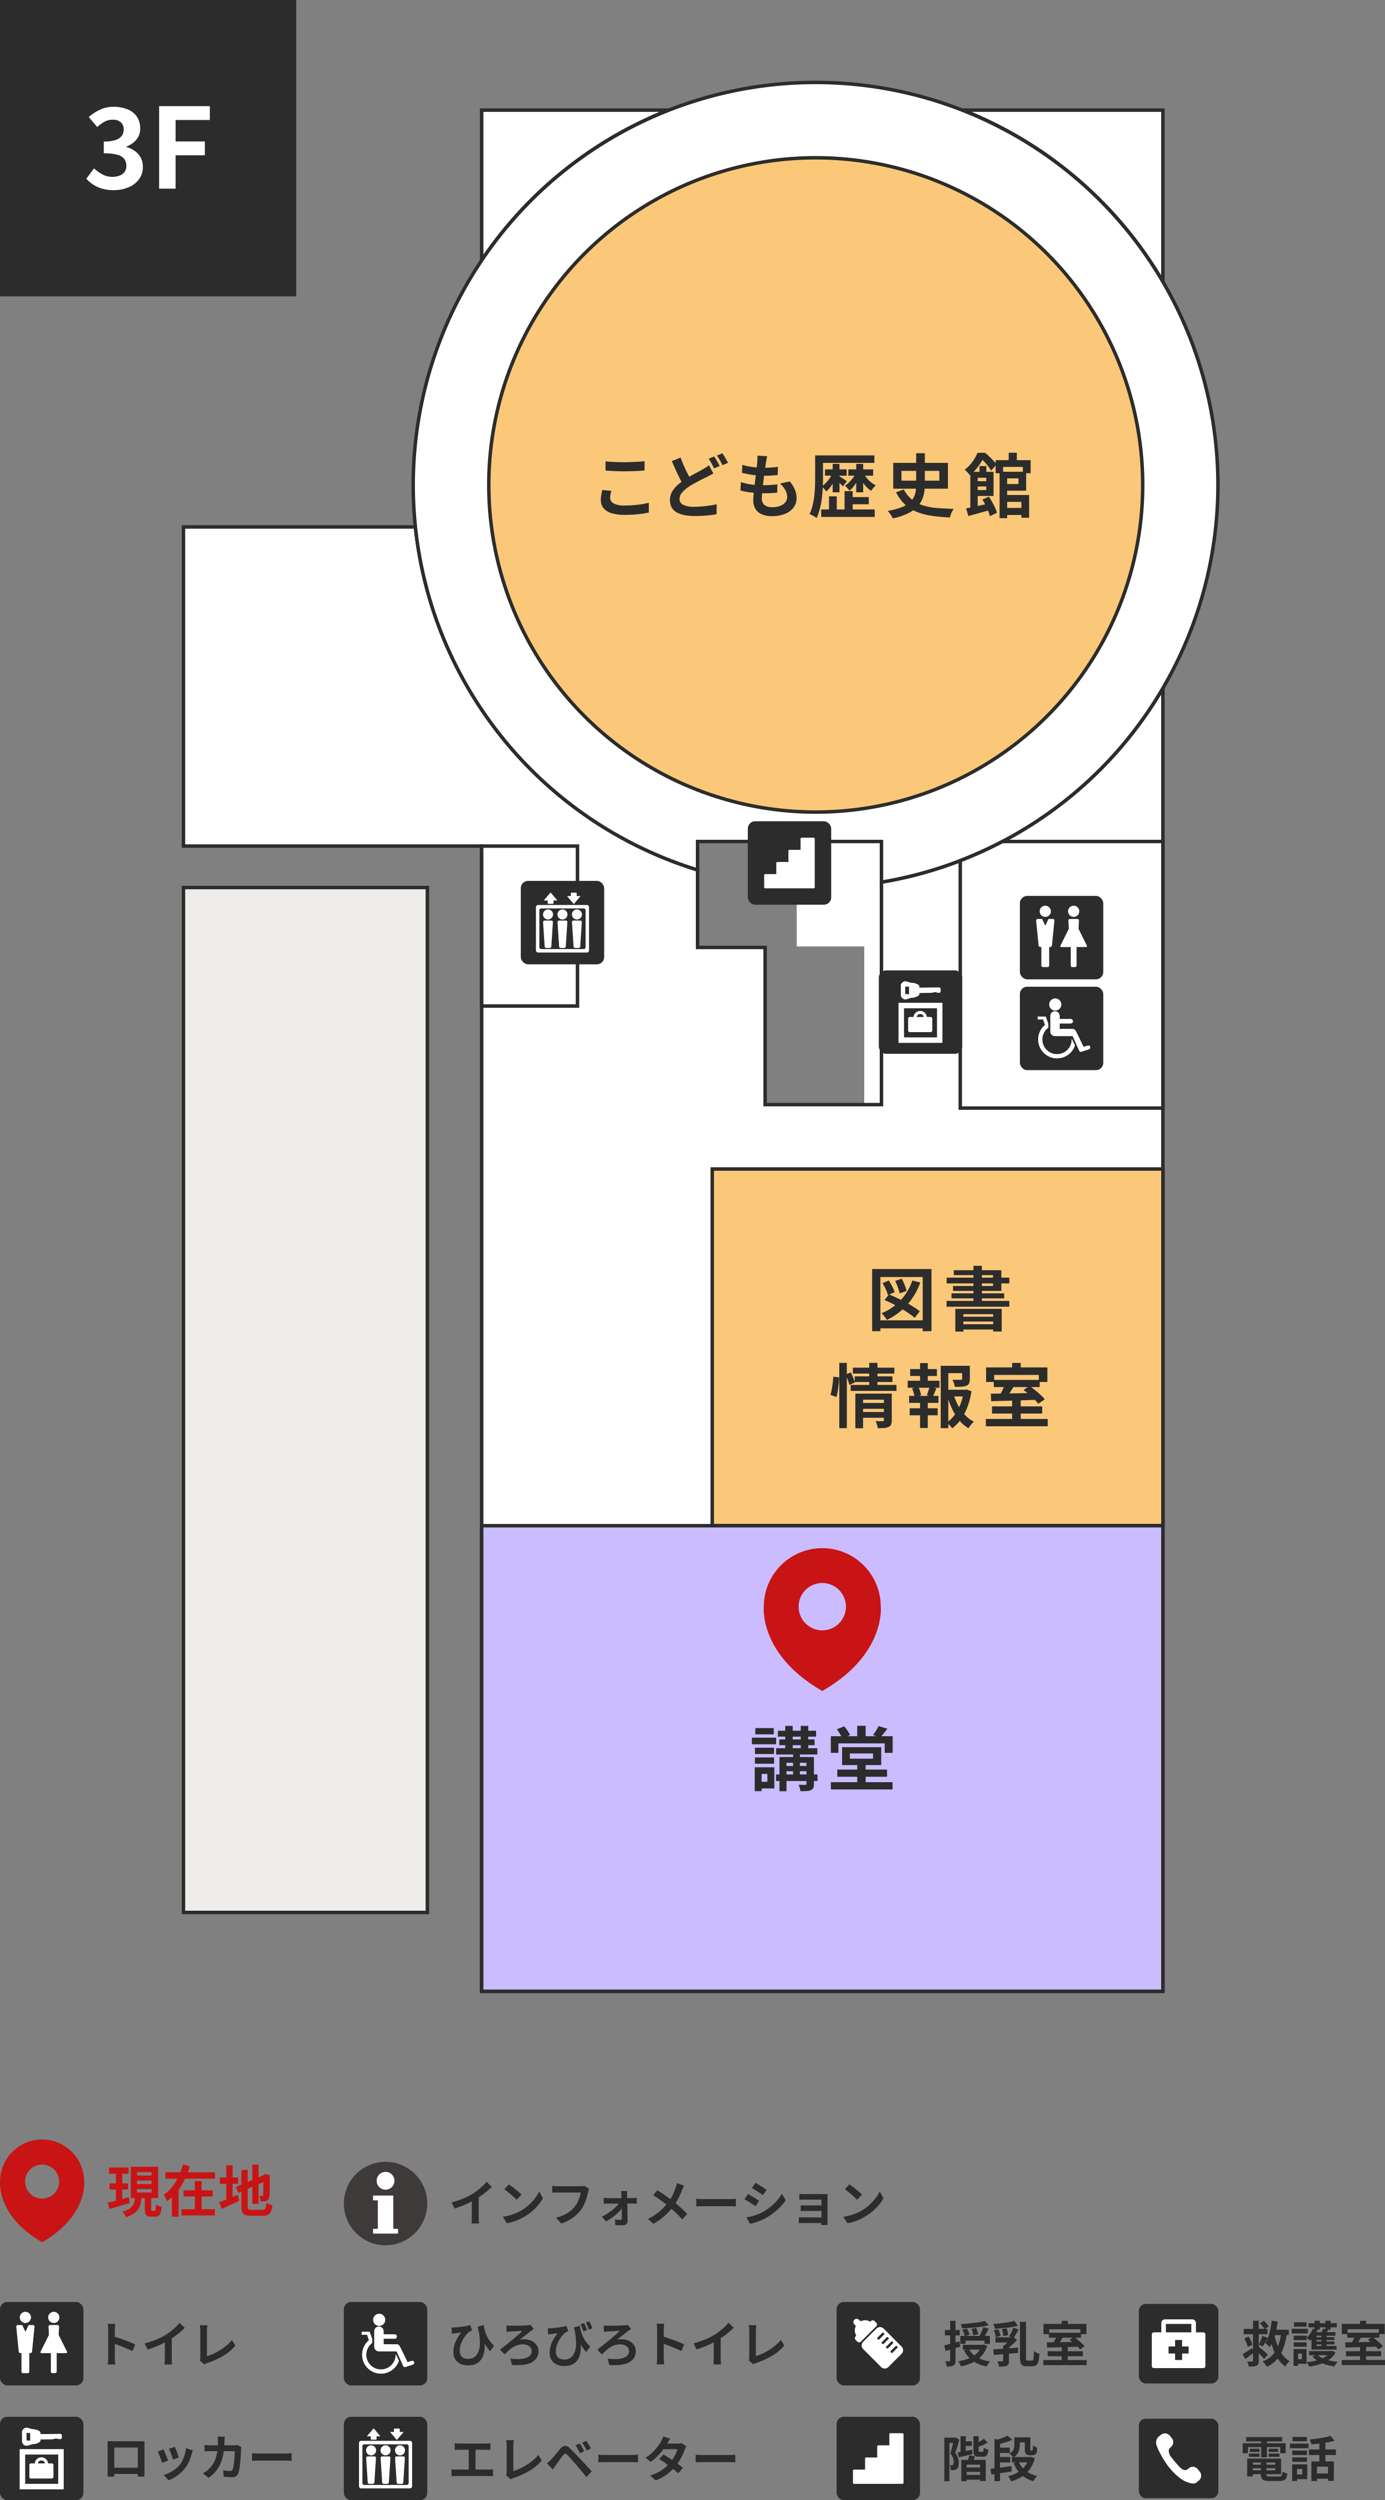<svg xmlns="http://www.w3.org/2000/svg" width="398.601" height="719.141" viewBox="0 0 398.601 719.141">
  <rect x="0" y="0" width="398.601" height="719.141" fill="#808080" stroke="none"/>
  <g id="グループ_3075" data-name="グループ 3075" transform="translate(-4146 -20344)">
    <g id="レイヤー_1" data-name="レイヤー 1" transform="translate(4146.001 20344)">
      <g id="グループ_3073" data-name="グループ 3073">
        <g id="グループ_3072" data-name="グループ 3072">
          <path id="パス_19205" data-name="パス 19205" d="M229.29,241.82v30.4h19.44V317.5h33.48V241.82Z" fill="#fff"/>
          <path id="パス_19206" data-name="パス 19206" d="M200.76,242.04v30.48H220.2v45.2h33.48V242.04Z" fill="none" stroke="#eeedea" stroke-miterlimit="10" stroke-width="0.83"/>
          <g id="グループ_3019" data-name="グループ 3019">
            <g id="グループ_3018" data-name="グループ 3018">
              <path id="パス_19207" data-name="パス 19207" d="M277.1,31.68A116.159,116.159,0,0,1,334.68,81V31.68H277.1Z" fill="#fff" stroke="#2c2c2c" stroke-miterlimit="10" stroke-width="1"/>
              <path id="パス_19208" data-name="パス 19208" d="M192.34,31.68H138.62V74.85A116.2,116.2,0,0,1,192.34,31.68Z" fill="#fff" stroke="#2c2c2c" stroke-miterlimit="10" stroke-width="1"/>
              <path id="パス_19209" data-name="パス 19209" d="M253.68,253.73v63.99H220.2v-45.2H200.76V250.21a115.891,115.891,0,0,1-81.21-98.65H52.8v91.8h85.82v329.4H334.68V197.96a115.887,115.887,0,0,1-81,55.76Z" fill="#fff" stroke="#2c2c2c" stroke-miterlimit="10" stroke-width="1"/>
            </g>
            <rect id="長方形_3127" data-name="長方形 3127" width="27.58" height="46" transform="translate(138.62 243.36)" fill="#fff" stroke="#2c2c2c" stroke-miterlimit="10" stroke-width="1"/>
            <path id="パス_19210" data-name="パス 19210" d="M350.52,139.48A115.8,115.8,0,1,0,200.76,250.22v-8.18h52.92v11.69a115.83,115.83,0,0,0,96.84-114.25Z" fill="#fff" stroke="#2c2c2c" stroke-miterlimit="10" stroke-width="1"/>
            <path id="パス_19211" data-name="パス 19211" d="M276.36,247.55v71.17h58.32V242.04H288.51a113.712,113.712,0,0,1-12.15,5.51Z" fill="#fff" stroke="#2c2c2c" stroke-miterlimit="10" stroke-width="1"/>
          </g>
          <circle id="楕円形_135" data-name="楕円形 135" cx="94.1" cy="94.1" r="94.1" transform="translate(140.67 45.38)" fill="#fac878" stroke="#2c2c2c" stroke-miterlimit="10" stroke-width="1"/>
          <rect id="長方形_3128" data-name="長方形 3128" width="129.71" height="102.6" transform="translate(204.98 336.24)" fill="#fac878" stroke="#2c2c2c" stroke-miterlimit="10" stroke-width="1"/>
          <rect id="長方形_3129" data-name="長方形 3129" width="196.06" height="133.92" transform="translate(138.62 438.84)" fill="#cabcff" stroke="#2c2c2c" stroke-miterlimit="10" stroke-width="1"/>
          <rect id="長方形_3130" data-name="長方形 3130" width="70.2" height="294.8" transform="translate(52.8 255.28)" fill="#eeedea" stroke="#2c2c2c" stroke-miterlimit="10" stroke-width="1"/>
          <g id="グループ_3020" data-name="グループ 3020">
            <path id="パス_19212" data-name="パス 19212" d="M175.94,141.18q-.135.525-.24,1.02a4.846,4.846,0,0,0-.1,1,1.821,1.821,0,0,0,.97,1.58,6.054,6.054,0,0,0,3.13.62c.91,0,1.78-.03,2.62-.1s1.64-.16,2.39-.28a19.507,19.507,0,0,0,2.01-.42l.02,2.82c-.59.13-1.24.25-1.96.35s-1.5.18-2.33.24-1.72.09-2.65.09a12.64,12.64,0,0,1-3.82-.5,4.713,4.713,0,0,1-2.3-1.45,3.587,3.587,0,0,1-.76-2.33,8.664,8.664,0,0,1,.14-1.6c.09-.48.18-.91.26-1.28l2.62.24Zm-1.67-8.48c.73.08,1.56.14,2.48.18s1.91.06,2.96.06c.65,0,1.33-.01,2.03-.04s1.38-.06,2.03-.1,1.23-.09,1.74-.14v2.66c-.47.04-1.03.08-1.69.12s-1.35.07-2.06.09-1.39.03-2.03.03c-1.04,0-2.01-.02-2.9-.06s-1.75-.09-2.56-.16V132.7Z" fill="#2c2c2c"/>
            <path id="パス_19213" data-name="パス 19213" d="M205.31,136.18c-.32.19-.64.36-.97.53s-.67.34-1.03.53c-.41.2-.89.44-1.43.71s-1.11.57-1.71.9-1.21.68-1.82,1.07a9.746,9.746,0,0,0-2.01,1.7,2.9,2.9,0,0,0-.77,1.94,1.782,1.782,0,0,0,1.04,1.63,6.729,6.729,0,0,0,3.14.57c.68,0,1.41-.03,2.2-.09s1.56-.15,2.31-.26,1.42-.24,2.01-.37l-.04,2.86c-.56.11-1.17.2-1.83.28s-1.37.14-2.13.18-1.58.06-2.46.06a14.93,14.93,0,0,1-2.76-.24,7.408,7.408,0,0,1-2.23-.76,3.84,3.84,0,0,1-1.48-1.4,4.19,4.19,0,0,1-.53-2.18,4.718,4.718,0,0,1,.56-2.3,7.347,7.347,0,0,1,1.52-1.92,16.627,16.627,0,0,1,2.14-1.66c.64-.41,1.28-.8,1.91-1.15s1.23-.68,1.8-.98,1.05-.57,1.45-.81c.37-.21.71-.41,1.01-.6a7.69,7.69,0,0,0,.83-.6l1.28,2.36Zm-9.44-4.58c.32.88.66,1.73,1.03,2.55s.73,1.58,1.1,2.29.7,1.33,1.01,1.88l-2.26,1.34c-.36-.61-.73-1.3-1.12-2.06s-.77-1.56-1.15-2.41-.76-1.7-1.13-2.57l2.52-1.02Zm9.66-.3c.17.24.36.53.56.86s.39.67.57,1,.34.63.47.88l-1.62.68c-.2-.41-.44-.88-.73-1.41a15.378,15.378,0,0,0-.83-1.37l1.58-.64Zm2.38-.92c.17.25.36.55.56.89s.4.67.59,1,.35.61.47.85l-1.6.68c-.2-.43-.45-.9-.75-1.42a13.066,13.066,0,0,0-.87-1.34Z" fill="#2c2c2c"/>
            <path id="パス_19214" data-name="パス 19214" d="M213.23,138.66a15.293,15.293,0,0,0,2.19.56,20.959,20.959,0,0,0,2.2.27c.73.05,1.42.07,2.09.07.61,0,1.28-.02,1.99-.06s1.39-.1,2.03-.18l-.06,2.38c-.56.05-1.13.1-1.72.13s-1.19.05-1.82.05a33.957,33.957,0,0,1-3.84-.21,21.169,21.169,0,0,1-3.2-.59l.14-2.42Zm.42-4.96a16.119,16.119,0,0,0,1.96.47,21.617,21.617,0,0,0,2.18.28c.75.06,1.45.09,2.12.09.79,0,1.52-.03,2.2-.08s1.27-.12,1.78-.2l-.08,2.38c-.6.05-1.2.1-1.8.14s-1.32.06-2.16.06c-.68,0-1.39-.04-2.12-.11s-1.46-.17-2.18-.3-1.39-.27-2.02-.43l.12-2.3Zm7.14-2.48c-.08.36-.15.68-.2.96s-.1.55-.14.82-.12.68-.19,1.21-.15,1.12-.24,1.78-.17,1.35-.26,2.06-.17,1.41-.25,2.09-.14,1.3-.19,1.86-.07,1.01-.07,1.34a2.356,2.356,0,0,0,.75,1.89,3.334,3.334,0,0,0,2.23.65,6.3,6.3,0,0,0,2.36-.39,3.345,3.345,0,0,0,1.46-1.05,2.4,2.4,0,0,0,.5-1.48,4.149,4.149,0,0,0-.53-1.99,7.228,7.228,0,0,0-1.53-1.89l2.82-.6a10.112,10.112,0,0,1,1.47,2.39,6.274,6.274,0,0,1,.47,2.41,4.465,4.465,0,0,1-.86,2.68,5.548,5.548,0,0,1-2.45,1.84,9.847,9.847,0,0,1-3.79.66,7.536,7.536,0,0,1-2.78-.48,3.936,3.936,0,0,1-1.9-1.52,4.866,4.866,0,0,1-.68-2.7c0-.41.03-.96.1-1.65s.15-1.45.25-2.28.2-1.68.31-2.54.2-1.68.29-2.45.16-1.44.21-2c.03-.47.04-.82.05-1.07a5.466,5.466,0,0,0-.03-.71l2.82.16Z" fill="#2c2c2c"/>
            <path id="パス_19215" data-name="パス 19215" d="M234.6,130.98h2.26v6.18c0,.85-.02,1.79-.06,2.81s-.12,2.07-.25,3.14a26.217,26.217,0,0,1-.57,3.13,14.9,14.9,0,0,1-.96,2.76,3.5,3.5,0,0,0-.59-.41c-.25-.14-.5-.28-.76-.41a6.036,6.036,0,0,0-.69-.3,12.785,12.785,0,0,0,.89-2.53,23.21,23.21,0,0,0,.49-2.81c.11-.96.17-1.9.2-2.82s.04-1.77.04-2.56v-6.18Zm1.58,0h15.46v2.16H236.18Zm.16,15.56h15.4v2.14h-15.4Zm3.3-10.52,1.3.44a12.934,12.934,0,0,1-.82,1.85,14,14,0,0,1-1.09,1.72,7.57,7.57,0,0,1-1.23,1.33,5.78,5.78,0,0,0-.61-.76,7.136,7.136,0,0,0-.71-.68,8.192,8.192,0,0,0,1.23-1.05,9.316,9.316,0,0,0,1.11-1.38,9.943,9.943,0,0,0,.82-1.47ZM237.43,135h6.24v1.82h-6.24Zm1.15,7.76h2.24v4.9h-2.24Zm1.06-9.34h1.96v8.18h-1.96v-8.18Zm1.88,3.56a5.341,5.341,0,0,1,.48.28c.21.13.44.28.67.43s.45.3.64.43a5.031,5.031,0,0,1,.41.3l-1.14,1.48a6.606,6.606,0,0,0-.47-.5c-.19-.19-.39-.38-.6-.58s-.41-.39-.6-.56-.36-.32-.51-.44l1.12-.84Zm1.54,4.28h2.34v6.62h-2.34Zm3.25-5.24,1.32.44a14.176,14.176,0,0,1-.84,1.77,12.969,12.969,0,0,1-1.09,1.64,7.845,7.845,0,0,1-1.23,1.27,5.78,5.78,0,0,0-.61-.76c-.26-.28-.49-.51-.69-.7a7,7,0,0,0,1.22-.97,9.9,9.9,0,0,0,1.11-1.29,7.211,7.211,0,0,0,.81-1.4ZM244.15,135h7.14v1.82h-7.14Zm.24,7.98h5.64v2.06h-5.64Zm2.03-9.56h2v8.18h-2v-8.18Zm2.12,2.66a8.137,8.137,0,0,0,.9,1.38,8.411,8.411,0,0,0,1.22,1.24,6.769,6.769,0,0,0,1.42.9,6.246,6.246,0,0,0-.72.73,7.25,7.25,0,0,0-.64.85,7.015,7.015,0,0,1-1.44-1.21,10.323,10.323,0,0,1-1.23-1.64,11.979,11.979,0,0,1-.91-1.83l1.4-.42Z" fill="#2c2c2c"/>
            <path id="パス_19216" data-name="パス 19216" d="M263.67,130.36h2.5v8.9a14.008,14.008,0,0,1-.22,2.53,8.529,8.529,0,0,1-.78,2.33,7.2,7.2,0,0,1-1.6,2.04,10.4,10.4,0,0,1-2.66,1.69,18.7,18.7,0,0,1-3.96,1.25,4.842,4.842,0,0,0-.37-.68c-.17-.27-.35-.53-.54-.8a5.035,5.035,0,0,0-.55-.66,22.141,22.141,0,0,0,3.69-.96,8.457,8.457,0,0,0,2.39-1.29,5.166,5.166,0,0,0,1.96-3.43,14.782,14.782,0,0,0,.14-2.02Zm-6.6,2.78h15.74v7.42H257.07Zm3.04,7.64a9.13,9.13,0,0,0,5.39,4.54,17.423,17.423,0,0,0,3.99.78c1.49.13,3.17.22,5.02.26a4.569,4.569,0,0,0-.68,1.14,6.521,6.521,0,0,0-.44,1.34c-1.92-.09-3.67-.26-5.26-.49a18.89,18.89,0,0,1-4.3-1.12,11,11,0,0,1-3.4-2.14,11.846,11.846,0,0,1-2.54-3.51l2.22-.8Zm-.68-5.34v2.82h10.9v-2.82Z" fill="#2c2c2c"/>
            <path id="パス_19217" data-name="パス 19217" d="M281.32,130.24h1.28v.46h.7v.64c-.27.51-.59,1.06-.98,1.67a19.006,19.006,0,0,1-1.36,1.86,13.844,13.844,0,0,1-1.84,1.83c-.11-.16-.25-.34-.42-.55a7.553,7.553,0,0,0-.54-.59,3.692,3.692,0,0,0-.52-.44,10.754,10.754,0,0,0,1.62-1.53,13.3,13.3,0,0,0,1.22-1.69A10.8,10.8,0,0,0,281.32,130.24Zm-3.28,15.98c.57-.09,1.23-.22,1.97-.38s1.52-.33,2.35-.52,1.65-.37,2.48-.56l.22,1.9c-1.09.31-2.2.61-3.31.92s-2.13.59-3.05.84l-.66-2.2Zm1.22-10.5h2.12v11.1h-2.12Zm1.18,0h5.5v6.94h-5.5v-1.7h3.4v-3.54h-3.4v-1.7Zm.22,2.68h4.32v1.52h-4.32Zm1.22-8.16h1.6c.41.32.83.68,1.24,1.07s.8.79,1.17,1.19a8.669,8.669,0,0,1,.89,1.12l-1.52,1.76a10.452,10.452,0,0,0-.77-1.15c-.33-.43-.68-.86-1.07-1.28a10.038,10.038,0,0,0-1.14-1.07h-.4v-1.64Zm.02,3.82h1.96v2.5H281.9Zm.82,9.62,1.9-.82c.32.48.63,1,.94,1.56s.58,1.11.83,1.65a8.447,8.447,0,0,1,.53,1.45l-2.04.94a8.108,8.108,0,0,0-.48-1.48c-.23-.55-.48-1.11-.77-1.69a16.2,16.2,0,0,0-.91-1.61Zm3.82-11.32h10.08v3.76h-2.24V134.3h-5.7v1.82h-2.14v-3.76Zm1.14,3.34h2.18v13.34h-2.18Zm.94,0h6.7v5.44h-6.7v-1.92h4.5V137.6h-4.5v-1.9Zm0,6.68h7.56v6.54h-2.22v-4.56h-5.34Zm0,3.72h6.66v2.02h-6.66Zm1.68-15.88h2.34v3.12H290.3Z" fill="#2c2c2c"/>
          </g>
          <g id="グループ_3021" data-name="グループ 3021">
            <g id="グループ_3074" data-name="グループ 3074" transform="translate(0.409)">
              <path id="パス_19218" data-name="パス 19218" d="M250.59,365.01h17.08v17.88h-2.52V367.31H252.97v15.58h-2.38Zm1.38,14.76h14.16v2.3H251.97Zm10.2-11.46,2.28.58a19.478,19.478,0,0,1-3.84,6.48,18.6,18.6,0,0,1-5.78,4.28,4.088,4.088,0,0,0-.4-.61c-.19-.25-.38-.49-.58-.73s-.38-.44-.54-.6a15.311,15.311,0,0,0,5.46-3.7,15.858,15.858,0,0,0,3.4-5.7Zm-8.6.76,1.8-.76a16.239,16.239,0,0,1,1,1.72,9.14,9.14,0,0,1,.68,1.64l-1.92.84a8.963,8.963,0,0,0-.61-1.67,16.168,16.168,0,0,0-.95-1.77Zm.58,4.86,1.3-1.62c.75.31,1.53.66,2.36,1.05s1.64.81,2.45,1.24,1.56.87,2.26,1.31a16.494,16.494,0,0,1,1.77,1.26l-1.46,1.88a17.486,17.486,0,0,0-1.69-1.29c-.67-.46-1.4-.92-2.19-1.39s-1.59-.91-2.42-1.33S254.91,374.25,254.15,373.93Zm3.06-5.5,1.9-.64c.29.55.57,1.15.84,1.81a9.069,9.069,0,0,1,.54,1.71l-2,.72a7.705,7.705,0,0,0-.27-1.08c-.13-.41-.28-.84-.45-1.28A12.88,12.88,0,0,0,257.21,368.43Z" fill="#2c2c2c"/>
              <path id="パス_19219" data-name="パス 19219" d="M272.01,374.19h18.06v1.66H272.01Zm.02-6.7h18.04v1.66H272.03Zm1.4,4.52h15.16v1.44H273.43Zm.66-6.66h13.68v5.96h-13.9v-1.42h11.52v-3.12h-11.3v-1.42Zm.44,11.12h13.34v6.52h-2.44v-5h-8.58v5.02h-2.32v-6.54Zm1.22,2.26h10.54v1.38H275.75Zm0,2.16h10.54v1.52H275.75Zm4-16.8h2.42v11.18h-2.42Z" fill="#2c2c2c"/>
            </g>
          </g>
          <g id="グループ_3022" data-name="グループ 3022">
            <path id="パス_19223" data-name="パス 19223" d="M216.39,499.81h6.98v1.9h-6.98Zm.82,8.52h1.98v6.86h-1.98v-6.86Zm.06-5.64h5.5v1.82h-5.5Zm0,2.8h5.5v1.82h-5.5Zm.1-8.44h5.32v1.8h-5.32Zm1.02,11.28h4.46v6.08h-4.46v-1.9h2.46v-2.28h-2.46v-1.9Zm4.96,2.06h11.92v1.88H223.35Zm.02-7.56h11.86v1.82H223.37Zm.52-5.02h10.98v1.7H223.89Zm.38,2.5h10.16v1.66H224.27Zm.06,5.06h8.54v1.66h-6.52v8.18h-2.02v-9.84Zm1.06,2.58h8v1.5h-8Zm.6-11.54h2.14v7.22h-2.14Zm2.26,7.34h1.96v7.74h-1.96Zm3.84,1.62h2.16v7.72a2.928,2.928,0,0,1-.18,1.16,1.335,1.335,0,0,1-.68.64,3.564,3.564,0,0,1-1.25.27c-.5.03-1.09.05-1.77.05a4.824,4.824,0,0,0-.2-.94,8.621,8.621,0,0,0-.34-.92l1.15.03c.38,0,.63.01.77.01a.427.427,0,0,0,.27-.09.3.3,0,0,0,.07-.23v-7.7Zm-1.64-8.96h2.16v7.22h-2.16Z" fill="#2c2c2c"/>
            <path id="パス_19224" data-name="パス 19224" d="M239.11,499.39h17.8v4.78h-2.3v-2.72H241.29v2.72h-2.18v-4.78Zm.02,13.22h17.74v2.08H239.13v-2.08Zm1.72-15.22,2.12-.84a14.535,14.535,0,0,1,.96,1.27,8.205,8.205,0,0,1,.7,1.23l-2.24,1a8.968,8.968,0,0,0-.64-1.3,11.453,11.453,0,0,0-.9-1.36Zm.12,11.6h14.32v2.06H240.97Zm1.38-6.46h11.26v5.16H242.35Zm2.24,1.82v1.5h6.66v-1.5Zm2.12-7.96h2.42v3.74h-2.42Zm0,10.96h2.42v6.42h-2.42Zm6.12-10.86,2.56.74c-.36.49-.73.96-1.1,1.4s-.71.81-1,1.12l-2.02-.68c.17-.25.36-.53.56-.83s.38-.6.56-.91.32-.59.44-.84Z" fill="#2c2c2c"/>
          </g>
          <g id="グループ_3024" data-name="グループ 3024">
            <rect id="長方形_3131" data-name="長方形 3131" width="85.24" height="85.24" fill="#2c2c2c"/>
            <g id="グループ_3023" data-name="グループ 3023">
              <path id="パス_19225" data-name="パス 19225" d="M32.75,54.7a11.742,11.742,0,0,1-3.33-.43,9.743,9.743,0,0,1-2.61-1.18,10.144,10.144,0,0,1-1.97-1.68l2.21-2.98a12.606,12.606,0,0,0,2.38,1.71,5.857,5.857,0,0,0,2.9.72,5.59,5.59,0,0,0,2.13-.37,3.025,3.025,0,0,0,1.41-1.07,2.871,2.871,0,0,0,.5-1.7,3.381,3.381,0,0,0-.56-1.94,3.569,3.569,0,0,0-1.97-1.25,14.118,14.118,0,0,0-3.97-.43V40.71a10.393,10.393,0,0,0,3.42-.45,3.527,3.527,0,0,0,1.78-1.22,3.046,3.046,0,0,0,.53-1.76,2.676,2.676,0,0,0-.83-2.11,3.4,3.4,0,0,0-2.34-.74,4.968,4.968,0,0,0-2.32.56,9.886,9.886,0,0,0-2.13,1.55l-2.43-2.88a13.789,13.789,0,0,1,3.3-2.14,9,9,0,0,1,3.81-.8,10.52,10.52,0,0,1,4.02.72,5.922,5.922,0,0,1,2.7,2.11,5.8,5.8,0,0,1,.96,3.38,4.921,4.921,0,0,1-1.02,3.15,6.835,6.835,0,0,1-2.91,2.06v.16a7.141,7.141,0,0,1,2.38,1.12,5.831,5.831,0,0,1,1.7,1.9,5.43,5.43,0,0,1,.62,2.67,5.835,5.835,0,0,1-1.14,3.62,7.121,7.121,0,0,1-3.04,2.29,10.919,10.919,0,0,1-4.18.79Z" fill="#fff"/>
              <path id="パス_19226" data-name="パス 19226" d="M45.8,54.25V30.54H60.39v3.97H50.53v6.18h8.42v3.97H50.53v9.6H45.79Z" fill="#fff"/>
            </g>
          </g>
          <g id="グループ_3025" data-name="グループ 3025">
            <rect id="長方形_3132" data-name="長方形 3132" width="24" height="24" rx="2.1" transform="translate(215.22 236.22)" fill="#2c2c2c"/>
            <path id="パス_19227" data-name="パス 19227" d="M234.19,240.95H230.7a.3.3,0,0,0-.3.3v3.19h-3.19a.3.3,0,0,0-.3.3v3.19h-3.19a.3.3,0,0,0-.3.3v3.19h-3.19a.3.3,0,0,0-.3.3v3.49a.3.3,0,0,0,.3.3h13.95a.3.3,0,0,0,.3-.3V241.26a.3.3,0,0,0-.3-.3Z" fill="#fff"/>
          </g>
          <g id="グループ_3027" data-name="グループ 3027">
            <rect id="長方形_3133" data-name="長方形 3133" width="24" height="24" rx="2.1" transform="translate(293.52 257.69)" fill="#2c2c2c"/>
            <g id="グループ_3026" data-name="グループ 3026">
              <path id="パス_19228" data-name="パス 19228" d="M302.44,262.12a1.61,1.61,0,1,1-1.61-1.61A1.609,1.609,0,0,1,302.44,262.12Zm.58,2.2h-1.27l-.92,1.93-.92-1.93h-1.27a.425.425,0,0,0-.44.46l.7,7.14a.549.549,0,0,0,.53.47h.27v5.31a.47.47,0,0,0,.48.46h1.29a.47.47,0,0,0,.48-.46v-5.3h.27a.539.539,0,0,0,.53-.47l.7-7.14a.425.425,0,0,0-.44-.46Z" fill="#fff"/>
              <path id="パス_19229" data-name="パス 19229" d="M310.61,262.12a1.61,1.61,0,1,1-1.61-1.61A1.609,1.609,0,0,1,310.61,262.12Zm2.19,9.86-2.29-4.6a.717.717,0,0,0-.11-.15l.12-2.45a.447.447,0,0,0-.46-.46h-2.12a.447.447,0,0,0-.46.46l.12,2.45s-.08.1-.11.15l-2.29,4.6a.27.27,0,0,0,.27.42h2.69v5.3a.47.47,0,0,0,.48.46h.72a.47.47,0,0,0,.48-.46v-5.3h2.69c.27,0,.39-.19.27-.42Z" fill="#fff"/>
            </g>
          </g>
          <g id="グループ_3032" data-name="グループ 3032">
            <rect id="長方形_3134" data-name="長方形 3134" width="24" height="24" rx="2.1" transform="translate(252.92 279.11)" fill="#2c2c2c"/>
            <g id="グループ_3031" data-name="グループ 3031">
              <g id="グループ_3028" data-name="グループ 3028">
                <path id="パス_19230" data-name="パス 19230" d="M271.22,299.94H258.6V288.46h12.62Zm-11.09-1.52h9.58v-8.44h-9.58Z" fill="#fff"/>
                <path id="パス_19231" data-name="パス 19231" d="M271.22,288.46H258.6v11.48h12.62V288.46Zm-11.09,9.96v-8.44h9.58v8.44Z" fill="#fff"/>
              </g>
              <g id="グループ_3029" data-name="グループ 3029">
                <path id="パス_19232" data-name="パス 19232" d="M267.82,292.54h-1.1a1.9,1.9,0,0,0-3.78,0h-1.1a.448.448,0,0,0-.45.45v3.42a.448.448,0,0,0,.45.45h5.97a.448.448,0,0,0,.45-.45v-3.42a.448.448,0,0,0-.45-.45Zm-2.98-.9a1.037,1.037,0,0,1,1.03.9H263.8a1.044,1.044,0,0,1,1.03-.9Z" fill="#fff"/>
                <path id="パス_19233" data-name="パス 19233" d="M267.27,293.54v2.32H262.4v-2.32h4.87m-2.43-2.76a1.9,1.9,0,0,0-1.89,1.75h-1.1a.448.448,0,0,0-.45.45v3.42a.448.448,0,0,0,.45.45h5.97a.448.448,0,0,0,.45-.45v-3.42a.448.448,0,0,0-.45-.45h-1.1a1.89,1.89,0,0,0-1.89-1.75h0Zm-1.04,1.76a1.039,1.039,0,0,1,2.06,0h-2.07Z" fill="#fff"/>
              </g>
              <g id="グループ_3030" data-name="グループ 3030">
                <path id="パス_19234" data-name="パス 19234" d="M270.16,284.05l-5.61.05v-.37c0-.64-1.52-1.04-2.35-1.03l-1.45-.42a1.353,1.353,0,0,0-1.49,1.17l.02,2.83a1.353,1.353,0,0,0,1.51,1.14l1.44-.44c.83,0,2.33-.43,2.33-1.07v-.32l3.46-.03.99-.22,1.16.2a.467.467,0,0,0,.51-.4v-.71a.468.468,0,0,0-.53-.39Zm-8.52,1.93h-1.11l-.02-2.24h1.11Z" fill="#fff"/>
                <path id="パス_19235" data-name="パス 19235" d="M262.62,283.74a3.078,3.078,0,0,1,.92.27v1.11h0v.55a3.48,3.48,0,0,1-.92.28l-.02-2.22m-1.85-1.44a1.353,1.353,0,0,0-1.49,1.17l.02,2.83a1.352,1.352,0,0,0,1.49,1.14h.02l1.45-.44c.83,0,2.33-.43,2.33-1.07v-.32l3.46-.03.99-.22,1.16.2a.467.467,0,0,0,.51-.4v-.71c0-.22-.24-.39-.52-.39h0l-5.61.05v-.37c0-.63-1.49-1.03-2.33-1.03h-.02l-1.45-.42h0Zm-.22,3.7-.02-2.25h1.11l.02,2.24h-1.11Z" fill="#fff"/>
              </g>
            </g>
          </g>
          <g id="グループ_3035" data-name="グループ 3035">
            <rect id="長方形_3135" data-name="長方形 3135" width="24" height="24" rx="2.1" transform="translate(149.88 253.37)" fill="#2c2c2c"/>
            <g id="グループ_3034" data-name="グループ 3034">
              <path id="パス_19236" data-name="パス 19236" d="M168.9,260.3H154.86a.636.636,0,0,0-.62.65v12.38a.636.636,0,0,0,.62.65H168.9a.636.636,0,0,0,.62-.65V260.95A.636.636,0,0,0,168.9,260.3Zm-.37,12.13a.54.54,0,0,1-.54.55H155.76a.546.546,0,0,1-.54-.55V261.84a.54.54,0,0,1,.54-.55h12.23a.546.546,0,0,1,.54.55Z" fill="#fff"/>
              <g id="グループ_3033" data-name="グループ 3033">
                <path id="パス_19237" data-name="パス 19237" d="M160.3,258.87l-1.74-2.05a.141.141,0,0,0-.22,0l-1.74,2.05c-.06.07-.04.13.05.13h.97v.79a.169.169,0,0,0,.16.18h1.35a.169.169,0,0,0,.16-.18V259h.97c.09,0,.11-.06.05-.13Z" fill="#fff"/>
                <path id="パス_19238" data-name="パス 19238" d="M166.94,257.73h-.97v-.79a.169.169,0,0,0-.16-.18h-1.35a.169.169,0,0,0-.16.18v.79h-.97c-.09,0-.11.06-.05.13l1.74,2.05a.141.141,0,0,0,.22,0l1.74-2.05c.06-.07.04-.13-.05-.13Z" fill="#fff"/>
              </g>
              <path id="パス_19239" data-name="パス 19239" d="M159.16,263.03a1.44,1.44,0,1,1-1.44-1.44A1.434,1.434,0,0,1,159.16,263.03Zm-.99,1.75h-1.44a.426.426,0,0,0-.43.45l.45,7a.488.488,0,0,0,.48.45h.96a.481.481,0,0,0,.48-.45l.45-7a.42.42,0,0,0-.43-.45h-.53Zm5.15-1.75a1.44,1.44,0,1,1-1.44-1.44A1.434,1.434,0,0,1,163.32,263.03Zm-.99,1.75h-1.44a.426.426,0,0,0-.43.45l.45,7a.488.488,0,0,0,.48.45h.96a.481.481,0,0,0,.48-.45l.45-7a.42.42,0,0,0-.43-.45h-.53Zm5.15-1.75a1.44,1.44,0,1,1-1.44-1.44A1.434,1.434,0,0,1,167.48,263.03Zm-.99,1.75h-1.44a.426.426,0,0,0-.43.45l.45,7a.488.488,0,0,0,.48.45h.96a.481.481,0,0,0,.48-.45l.45-7a.42.42,0,0,0-.43-.45h-.53Z" fill="#fff"/>
            </g>
          </g>
          <g id="グループ_3040" data-name="グループ 3040">
            <rect id="長方形_3136" data-name="長方形 3136" width="24" height="24" rx="2.1" transform="translate(293.52 283.81)" fill="#2c2c2c"/>
            <g id="グループ_3039" data-name="グループ 3039">
              <g id="グループ_3036" data-name="グループ 3036">
                <path id="パス_19240" data-name="パス 19240" d="M305.42,288.93a1.72,1.72,0,1,1-1.72-1.72A1.72,1.72,0,0,1,305.42,288.93Z" fill="#fff"/>
                <path id="パス_19241" data-name="パス 19241" d="M303.7,288.21a.72.72,0,1,1-.72.72.717.717,0,0,1,.72-.72m0-1a1.72,1.72,0,1,0,1.72,1.72,1.72,1.72,0,0,0-1.72-1.72Z" fill="#fff"/>
              </g>
              <g id="グループ_3037" data-name="グループ 3037">
                <path id="パス_19242" data-name="パス 19242" d="M308.45,298.81v.17a4.24,4.24,0,1,1-6.76-3.4v-1.09l-.74-2.09h-2.29v.83h1.56l.55,1.58a5.417,5.417,0,1,0,8.59,5.89l-.91-1.89Z" fill="#fff"/>
                <path id="パス_19243" data-name="パス 19243" d="M300.94,292.39h-2.29v.83h1.56l.55,1.58a5.417,5.417,0,1,0,8.59,5.89l-.91-1.89v.17a4.24,4.24,0,1,1-6.76-3.4v-1.09l-.74-2.09h0Z" fill="#fff"/>
              </g>
              <g id="グループ_3038" data-name="グループ 3038">
                <path id="パス_19244" data-name="パス 19244" d="M313.75,301.11a.54.54,0,0,0-.68-.36l-1.23.38c-.34-.73-1.76-3.67-2.05-4.22-.35-.66-.47-.94-1.33-.94h-3.51v-1.6h3.2a.623.623,0,0,0,.62-.62.632.632,0,0,0-.62-.63h-3.2v-.9a1.33,1.33,0,1,0-2.66,0v4.45a1.329,1.329,0,0,0,1.33,1.33v.02h5.11l1.83,4.12a.54.54,0,0,0,.68.36l2.14-.7a.54.54,0,0,0,.36-.68Z" fill="#fff"/>
                <path id="パス_19245" data-name="パス 19245" d="M303.62,291.88a.333.333,0,0,1,.33.33v4.75h4.51a1.226,1.226,0,0,1,.23.01c0,.01.02.02.02.04h-4.09v-.02h-1a.333.333,0,0,1-.33-.33v-4.45a.333.333,0,0,1,.33-.33m0-1a1.329,1.329,0,0,0-1.33,1.33v4.45a1.329,1.329,0,0,0,1.33,1.33v.02h5.11l1.83,4.12a.555.555,0,0,0,.52.39.441.441,0,0,0,.16-.02l2.14-.7a.54.54,0,0,0,.36-.68.555.555,0,0,0-.52-.39.441.441,0,0,0-.16.02l-1.23.38c-.34-.73-1.76-3.67-2.05-4.22-.35-.66-.47-.94-1.33-.94h-3.51v-1.6h3.2a.623.623,0,0,0,.62-.62.632.632,0,0,0-.62-.63h-3.2v-.9a1.329,1.329,0,0,0-1.33-1.33h0Z" fill="#fff"/>
              </g>
            </g>
          </g>
          <g id="グループ_3071" data-name="グループ 3071">
            <g id="グループ_3041" data-name="グループ 3041">
              <path id="パス_19246" data-name="パス 19246" d="M357.65,677.13c.34-.21.76-.46,1.24-.78s.97-.64,1.46-.99l.53,1.3c-.41.32-.83.64-1.27.97s-.85.62-1.25.9l-.71-1.4Zm.29-7.28h6.83v1.54h-6.83Zm.16,2.76,1.26-.56c.22.37.44.78.65,1.22a6,6,0,0,1,.43,1.15l-1.33.63a6,6,0,0,0-.23-.75q-.165-.42-.36-.87c-.13-.29-.27-.57-.41-.82Zm2.52-5.11h1.64v11.47a2.524,2.524,0,0,1-.14.93,1.048,1.048,0,0,1-.5.52,2.468,2.468,0,0,1-.9.23c-.35.03-.79.05-1.32.05a4.517,4.517,0,0,0-.18-.73,5.45,5.45,0,0,0-.29-.74c.29,0,.57.02.85.02h.56a.341.341,0,0,0,.22-.08.242.242,0,0,0,.06-.2V667.49Zm.64,8.57,1.02-1.02c.3.21.61.46.95.73s.64.54.94.81a9.613,9.613,0,0,1,.72.74l-1.09,1.16a8.012,8.012,0,0,0-.68-.77c-.29-.29-.59-.58-.92-.87s-.64-.55-.94-.78Zm2.07-4.19,1.51.59c-.24.43-.49.87-.73,1.32a9.513,9.513,0,0,1-.69,1.13l-1.15-.52c.12-.22.25-.48.38-.78s.26-.59.38-.9a7.629,7.629,0,0,0,.28-.85Zm-.72-3.64,1.16-.69a8.514,8.514,0,0,1,.78.8,4.675,4.675,0,0,1,.58.82l-1.23.76a4.424,4.424,0,0,0-.54-.84,9.245,9.245,0,0,0-.75-.85Zm6.25,1.93,1.5.81a20.248,20.248,0,0,1-.95,4.22,10.756,10.756,0,0,1-1.83,3.34,7.859,7.859,0,0,1-2.97,2.2,3.8,3.8,0,0,0-.34-.52c-.14-.19-.3-.37-.45-.55a4.083,4.083,0,0,0-.48-.46,7.024,7.024,0,0,0,2.93-1.91,8.851,8.851,0,0,0,1.74-3.07,19.177,19.177,0,0,0,.86-4.07Zm-2.85-2.67,1.69.24c-.12.96-.29,1.9-.49,2.81a20.593,20.593,0,0,1-.75,2.54,8.687,8.687,0,0,1-1.06,2.04,4.62,4.62,0,0,0-.35-.39l-.48-.48a3.361,3.361,0,0,0-.44-.38,6.7,6.7,0,0,0,.9-1.75,14.526,14.526,0,0,0,.59-2.19c.16-.79.29-1.6.38-2.44Zm.74,3.95a17.741,17.741,0,0,0,.9,3.16,11.366,11.366,0,0,0,1.44,2.67,6.685,6.685,0,0,0,2.06,1.88,5.719,5.719,0,0,0-.44.43c-.16.18-.32.36-.46.55s-.26.37-.36.52a7.958,7.958,0,0,1-2.13-2.23,13.383,13.383,0,0,1-1.44-3.07,30.5,30.5,0,0,1-.95-3.66l1.39-.27Zm-.95-1.35h5.1v1.55h-5.1Z" fill="#2c2c2c"/>
              <path id="パス_19247" data-name="パス 19247" d="M371.75,669.84h4.66v1.33h-4.66Zm.53,5.82h1.32v4.82h-1.32Zm.04-3.85h3.72v1.27h-3.72Zm0,1.92h3.72v1.26h-3.72Zm.1-5.77h3.6v1.26h-3.6Zm.67,7.7h2.94v4.24h-2.94v-1.32h1.6v-1.61h-1.6v-1.32Zm4.78-5.89,1.32.34a9.013,9.013,0,0,1-.94,1.75,8.842,8.842,0,0,1-1.19,1.43c-.07-.07-.16-.17-.29-.28s-.27-.22-.41-.33-.26-.19-.36-.26a6.3,6.3,0,0,0,1.08-1.2,7.367,7.367,0,0,0,.79-1.45Zm4.98,6.47h.29l.27-.07.95.49a5.553,5.553,0,0,1-1.28,1.61,7.866,7.866,0,0,1-1.79,1.16,11.789,11.789,0,0,1-2.14.78,19.807,19.807,0,0,1-2.39.49,5.593,5.593,0,0,0-.29-.66,3.126,3.126,0,0,0-.38-.6,18.543,18.543,0,0,0,2.17-.34,11.12,11.12,0,0,0,1.95-.6,6.82,6.82,0,0,0,1.58-.88,3.976,3.976,0,0,0,1.06-1.19v-.2Zm-6.27-8.01h8.13v1.19h-8.13Zm.18,8.01h6.48v1.19h-6.48Zm7.57-5.45v1.04h-5.42v2.94h5.75v1.04h-7.21V670.8h6.87Zm-5.25,6.48a5.028,5.028,0,0,0,1.44.97,9.955,9.955,0,0,0,2.04.7,17.821,17.821,0,0,0,2.41.4,3.921,3.921,0,0,0-.53.62c-.18.27-.32.5-.43.69a14.851,14.851,0,0,1-2.51-.56,9.724,9.724,0,0,1-2.14-.96,7.085,7.085,0,0,1-1.64-1.35l1.36-.52Zm-.93-5.04h5.89v.84h-5.89Zm0,1.26h5.89v.83h-5.89Zm.18-5.99h1.5v2.59h-1.5Zm2.41,2.32,1.53.24q-.21.42-.42.78c-.14.24-.27.45-.38.62l-1.29-.24c.1-.21.21-.45.32-.71a6.719,6.719,0,0,0,.25-.69Zm-.41,1.45h1.46v4.28h-1.46Zm1.12-3.77h1.5v2.59h-1.5Z" fill="#2c2c2c"/>
              <path id="パス_19248" data-name="パス 19248" d="M386.14,678.81H398.6v1.47H386.14Zm.03-10.39h12.36v2.94h-1.72v-1.41h-8.99v1.41h-1.65Zm.96,5.31c.78-.02,1.69-.04,2.71-.05s2.1-.03,3.23-.06l3.37-.06-.07,1.39q-1.635.075-3.3.12t-3.18.09c-1.01.03-1.9.05-2.69.07l-.07-1.5Zm.24,2.55h10.11v1.44H387.37Zm.37-5.32h9.24v1.43h-9.24Zm2.24.82,1.79.42c-.18.31-.36.62-.55.94s-.38.61-.57.89-.36.52-.52.74l-1.37-.42c.14-.23.29-.5.45-.8a9.717,9.717,0,0,0,.44-.92c.13-.31.25-.59.33-.85Zm1.44-4.25h1.74v1.96h-1.74Zm0,7.47h1.74v4.37h-1.74Zm2.28-2.02,1.23-.81c.36.25.73.53,1.11.85s.76.63,1.11.95a8.448,8.448,0,0,1,.85.89l-1.32.91a7.071,7.071,0,0,0-.78-.9q-.495-.5-1.08-.99c-.39-.33-.76-.63-1.13-.9Z" fill="#2c2c2c"/>
            </g>
            <g id="グループ_3042" data-name="グループ 3042">
              <rect id="長方形_3137" data-name="長方形 3137" width="22.88" height="22.88" rx="2" transform="translate(327.76 662.68)" fill="#2c2c2c"/>
              <path id="パス_19249" data-name="パス 19249" d="M346.29,670.85h-2.11v-2.73a1.047,1.047,0,0,0-1.09-1h-7.78a1.047,1.047,0,0,0-1.09,1v2.73h-2.11a.627.627,0,0,0-.63.63v9.03a.627.627,0,0,0,.63.63h14.17a.627.627,0,0,0,.63-.63v-9.03a.627.627,0,0,0-.63-.63Zm-4.2,6.09h-1.88v1.87h-2.02v-1.87h-1.88v-2.02h1.88v-1.87h2.02v1.87h1.88Zm.77-6.09h-7.32v-2.41h7.32Z" fill="#fff"/>
            </g>
            <g id="グループ_3043" data-name="グループ 3043">
              <path id="パス_19250" data-name="パス 19250" d="M357.65,702.75h12.36v2.87h-1.55v-1.75h-9.31v1.75h-1.5Zm.97-1.77h10.39v1.25H358.62Zm.32,6.19h1.61v5.12h-1.61Zm.49-1.44h3.04v.92h-3.04Zm.26-1.39h2.77v.91h-2.77Zm.09,2.83h8.92v4.49h-8.92v-1.12h7.25V708.3h-7.25Zm0,1.75h7.94v1.01h-7.94Zm3.09-1.12h1.61v3.91c0,.26.06.43.19.5a2,2,0,0,0,.82.11h2.67a1.086,1.086,0,0,0,.53-.1.646.646,0,0,0,.27-.41,4.748,4.748,0,0,0,.13-.9,3.24,3.24,0,0,0,.67.32,4.754,4.754,0,0,0,.74.21,4.382,4.382,0,0,1-.32,1.31,1.306,1.306,0,0,1-.67.66,3.1,3.1,0,0,1-1.21.19h-2.95a4.951,4.951,0,0,1-1.49-.17,1.228,1.228,0,0,1-.76-.57,2.362,2.362,0,0,1-.22-1.13v-3.92Zm.09-6.31h1.65v5.31h-1.65Zm2.17,2.85h2.74v.91h-2.74Zm0,1.39h3.08v.92h-3.08Z" fill="#2c2c2c"/>
              <path id="パス_19251" data-name="パス 19251" d="M371.24,702.86h5.35v1.33h-5.35Zm.63,5.96h1.41v4.8h-1.41Zm.05-3.95h4.23v1.27h-4.23Zm0,1.96h4.23v1.27h-4.23Zm.08-5.9h4.14v1.26H372Zm.76,7.89h3.46v4.26h-3.46v-1.33h2.02v-1.6h-2.02Zm3.94-4.28h7.77v1.6H376.7Zm6.21-3.91,1.18,1.39a19.59,19.59,0,0,1-2.09.49c-.76.14-1.53.25-2.32.34s-1.55.16-2.29.22a4.19,4.19,0,0,0-.18-.72,4.878,4.878,0,0,0-.28-.69c.53-.05,1.07-.1,1.62-.17s1.08-.14,1.61-.23,1.02-.19,1.49-.29.89-.22,1.26-.33Zm-5.48,7.35h6.45v5.6h-1.67v-4.1h-3.19v4.16h-1.6v-5.66Zm1.08,3.47h4.51v1.5h-4.51Zm1.2-9.5h1.74v6.79h-1.74Z" fill="#2c2c2c"/>
            </g>
            <g id="グループ_3044" data-name="グループ 3044">
              <rect id="長方形_3138" data-name="長方形 3138" width="22.88" height="22.88" rx="2" transform="translate(327.76 695.69)" fill="#2c2c2c"/>
              <path id="パス_19252" data-name="パス 19252" d="M333.62,705.15a16.981,16.981,0,0,1-.72-1.7,2.333,2.333,0,0,1,.53-2.57l.68-.55a1.843,1.843,0,0,1,2.59.28l.55.68a1.871,1.871,0,0,1,.39,1.42,2.1,2.1,0,0,1-.71,1.19,1.56,1.56,0,0,0-.54.73,2.763,2.763,0,0,0,.74,2.17,27.143,27.143,0,0,0,1.96,2.33,4.783,4.783,0,0,0,1.42,1.23,1.386,1.386,0,0,0,1.63-.41,1.781,1.781,0,0,1,2.59.28l.55.68a1.843,1.843,0,0,1-.28,2.59l-.68.55c-.79.64-2.31.05-3.24-.35,0,0-4.2-1.86-7.45-8.57Z" fill="#fff"/>
            </g>
            <g id="グループ_3045" data-name="グループ 3045">
              <path id="パス_19253" data-name="パス 19253" d="M271.77,701.14h3.25v1.5h-1.78V713.7h-1.47Zm2.74,0h.27l.24-.06,1.09.62c-.11.4-.24.83-.37,1.28s-.28.9-.42,1.34-.28.84-.41,1.22a4.2,4.2,0,0,1,.83,1.52,5.478,5.478,0,0,1,.18,1.32,3.57,3.57,0,0,1-.14,1.11,1.366,1.366,0,0,1-.49.69,1.642,1.642,0,0,1-.35.18,2.574,2.574,0,0,1-.42.11c-.12,0-.26.02-.41.02h-.48a3.531,3.531,0,0,0-.1-.71,2.567,2.567,0,0,0-.25-.71c.11,0,.22.01.32.01h.26a.613.613,0,0,0,.38-.11.623.623,0,0,0,.18-.31,1.851,1.851,0,0,0,.06-.5,4.213,4.213,0,0,0-.2-1.12,3.776,3.776,0,0,0-.76-1.34c.1-.31.2-.65.29-1.03s.19-.76.28-1.15.18-.75.25-1.08.13-.6.18-.82v-.49Zm1.08,4.27c.53-.08,1.17-.2,1.91-.34s1.5-.3,2.26-.46l.13,1.26c-.67.16-1.35.32-2.03.48s-1.31.31-1.88.45l-.39-1.39Zm.85-4.68h1.5v4.97h-1.5Zm.21,6.8h7.04v6.08h-1.62v-4.7h-3.86v4.76h-1.55v-6.13Zm.53-5.32h2.53v1.3h-2.53Zm.23,9.65h5.45v1.37h-5.45Zm.05-2.14h5.05v1.27h-5.05Zm1.46-3.5,1.69.29c-.13.35-.25.7-.37,1.02s-.23.61-.33.85l-1.46-.29c.09-.26.18-.57.27-.92a8.837,8.837,0,0,0,.19-.95Zm1.22-5.49h1.51v4.05a.692.692,0,0,0,.06.37.346.346,0,0,0,.27.08h.77a.286.286,0,0,0,.21-.08.781.781,0,0,0,.11-.34c.02-.17.04-.43.05-.78a2.678,2.678,0,0,0,.62.35,5.038,5.038,0,0,0,.72.24,4.805,4.805,0,0,1-.26,1.22,1.219,1.219,0,0,1-.48.61,1.553,1.553,0,0,1-.78.17h-1.22a2.3,2.3,0,0,1-.97-.16.858.858,0,0,1-.47-.56,3.929,3.929,0,0,1-.13-1.1v-4.06Zm3.02.73,1.08,1.11a13.1,13.1,0,0,1-1.5.75c-.54.23-1.06.43-1.55.59a2.68,2.68,0,0,0-.18-.55,4.316,4.316,0,0,0-.27-.53c.29-.12.58-.26.88-.41s.58-.31.85-.47a4.4,4.4,0,0,0,.69-.5Z" fill="#2c2c2c"/>
              <path id="パス_19254" data-name="パス 19254" d="M285.05,710.1q.78-.09,1.77-.21c.66-.08,1.35-.17,2.09-.27s1.46-.19,2.18-.29l.06,1.54c-.67.11-1.35.22-2.04.32s-1.36.19-2,.29-1.24.18-1.78.27l-.27-1.64Zm1.16-8.63,1.6.49v11.69h-1.6Zm3.73-.92,1.39,1.19a9.6,9.6,0,0,1-1.34.55q-.735.24-1.47.45c-.49.14-.98.25-1.46.34a3.488,3.488,0,0,0-.22-.64,5.078,5.078,0,0,0-.31-.62c.42-.1.84-.22,1.27-.36s.82-.28,1.2-.44a7.587,7.587,0,0,0,.95-.48Zm-2.89,3.46h3.56v1.55h-3.56Zm0,2.7h3.68v1.57h-3.68Zm9.08.01h.32l.28-.06,1.08.41a9.393,9.393,0,0,1-1.45,3.16,8.182,8.182,0,0,1-2.31,2.16,12.255,12.255,0,0,1-3.03,1.33,4.432,4.432,0,0,0-.24-.5c-.1-.18-.21-.36-.32-.55a2.032,2.032,0,0,0-.34-.44,9.865,9.865,0,0,0,2.72-1.05,7.469,7.469,0,0,0,2.07-1.75,6.348,6.348,0,0,0,1.22-2.45v-.27Zm-4.18-5.67h1.55v2.06a6.325,6.325,0,0,1-.15,1.34,4.4,4.4,0,0,1-.53,1.32,3.215,3.215,0,0,1-1.17,1.07,2.3,2.3,0,0,0-.32-.37c-.14-.14-.29-.29-.45-.43a2.918,2.918,0,0,0-.39-.32,2.863,2.863,0,0,0,.97-.8,2.122,2.122,0,0,0,.39-.92,6.064,6.064,0,0,0,.08-.94v-2Zm-.72,5.67h5.14v1.53h-5.14Zm1.96,1.37a6.542,6.542,0,0,0,2,2.58,8.206,8.206,0,0,0,3.3,1.49c-.12.11-.25.26-.4.43s-.28.36-.4.55a4.119,4.119,0,0,0-.29.53,8.2,8.2,0,0,1-3.5-1.93,9.134,9.134,0,0,1-2.17-3.27l1.46-.39Zm-.51-7.04h3.16v1.47h-3.16Zm2.28,0h1.57v3.61c0,.07,0,.11.03.14a.162.162,0,0,0,.14.07h.22a.538.538,0,0,0,.11-.01.091.091,0,0,0,.07-.03c.05-.03.09-.13.13-.31,0-.1.02-.25.03-.45s.01-.43.01-.7a2.813,2.813,0,0,0,.57.37,4.664,4.664,0,0,0,.67.3c-.02.28-.04.56-.07.83a2.088,2.088,0,0,1-.13.6.918.918,0,0,1-.5.57,1.008,1.008,0,0,1-.37.12,3,3,0,0,1-.4.04h-.77a2.068,2.068,0,0,1-.53-.08.925.925,0,0,1-.44-.26,1.119,1.119,0,0,1-.27-.48,3.858,3.858,0,0,1-.08-.97v-3.36Z" fill="#2c2c2c"/>
            </g>
            <g id="グループ_3046" data-name="グループ 3046">
              <rect id="長方形_3139" data-name="長方形 3139" width="24" height="24" rx="2.1" transform="translate(240.77 695.14)" fill="#2c2c2c"/>
              <path id="パス_19255" data-name="パス 19255" d="M259.74,699.87h-3.49a.3.3,0,0,0-.3.3v3.19h-3.19a.3.3,0,0,0-.3.3v3.19h-3.19a.3.3,0,0,0-.3.3v3.19h-3.19a.3.3,0,0,0-.3.3v3.49a.3.3,0,0,0,.3.3h13.95a.3.3,0,0,0,.3-.3V700.18a.3.3,0,0,0-.3-.3Z" fill="#fff"/>
            </g>
            <g id="グループ_3047" data-name="グループ 3047">
              <path id="パス_19256" data-name="パス 19256" d="M271.77,674.59c.56-.12,1.23-.29,2.01-.49s1.57-.42,2.36-.64l.21,1.51c-.72.21-1.44.43-2.18.65s-1.41.42-2.04.59l-.36-1.62Zm.16-4.41h4.28v1.54h-4.28Zm1.52-2.64h1.54v11.37a2.889,2.889,0,0,1-.12.92,1.017,1.017,0,0,1-.44.54,2.163,2.163,0,0,1-.79.27,7.739,7.739,0,0,1-1.16.06,4.79,4.79,0,0,0-.15-.76,5.124,5.124,0,0,0-.28-.79c.25,0,.49.02.71.02h.46a.195.195,0,0,0,.24-.24V667.56Zm9.1,6.9h.29l.27-.06.99.38a7.976,7.976,0,0,1-1.14,2.3,7.572,7.572,0,0,1-1.7,1.69,9.384,9.384,0,0,1-2.17,1.16,15.824,15.824,0,0,1-2.55.73,4.446,4.446,0,0,0-.18-.49,5.6,5.6,0,0,0-.27-.55,2.282,2.282,0,0,0-.29-.43,12.311,12.311,0,0,0,2.32-.55,9.065,9.065,0,0,0,1.96-.92,5.981,5.981,0,0,0,1.5-1.32,5.337,5.337,0,0,0,.95-1.76v-.21Zm-6.19-2.56h8.53v2.3h-1.55v-.94h-5.47v.92h-1.5v-2.28Zm7.18-4.27.99,1.22c-.53.13-1.11.24-1.74.34s-1.27.18-1.95.25-1.34.13-2.01.18-1.32.08-1.95.11a3.13,3.13,0,0,0-.15-.63c-.08-.24-.16-.45-.23-.62.62-.03,1.25-.07,1.9-.13s1.28-.12,1.9-.19,1.2-.15,1.76-.25,1.05-.19,1.48-.28Zm-6.59,2.53,1.27-.41q.24.405.48.9a5.593,5.593,0,0,1,.34.86l-1.33.48a8.065,8.065,0,0,0-.31-.89,9.328,9.328,0,0,0-.45-.95Zm.15,4.3h5.96v1.37H277.1Zm1.75,1.19a5.865,5.865,0,0,0,2.32,2.37,10.307,10.307,0,0,0,3.8,1.23,2.346,2.346,0,0,0-.37.43c-.12.18-.25.35-.36.53s-.21.34-.28.48a9.9,9.9,0,0,1-3.99-1.61,8.122,8.122,0,0,1-2.53-3.04l1.41-.39Zm.78-5.78,1.3-.29a9.919,9.919,0,0,1,.35.94c.11.35.19.64.24.88l-1.37.35a9.044,9.044,0,0,0-.21-.9C279.84,670.48,279.73,670.15,279.63,669.85Zm3.39-.49,1.55.46c-.25.47-.51.94-.78,1.42s-.51.88-.74,1.21l-1.23-.42c.14-.24.28-.52.43-.83s.29-.63.42-.95.24-.62.34-.89Z" fill="#2c2c2c"/>
              <path id="パス_19257" data-name="パス 19257" d="M285.86,675.75c.62-.04,1.32-.08,2.1-.13s1.61-.11,2.47-.18,1.72-.13,2.57-.2v1.53c-.82.08-1.65.15-2.49.22s-1.64.14-2.4.2-1.46.11-2.09.17l-.17-1.61Zm6.11-8.17.99,1.39c-.48.11-.99.21-1.53.31s-1.1.17-1.69.24-1.17.12-1.74.17-1.14.08-1.68.11a3.007,3.007,0,0,0-.16-.7c-.09-.26-.18-.49-.26-.67.53-.04,1.07-.08,1.62-.13s1.09-.11,1.63-.19,1.04-.16,1.52-.25.91-.18,1.29-.27Zm-5.95,2.67,1.26-.32a7.555,7.555,0,0,1,.41.99,7.353,7.353,0,0,1,.26.95l-1.33.38a7.446,7.446,0,0,0-.22-.97,9.012,9.012,0,0,0-.38-1.04Zm.46,2.05h4.83v1.47h-4.83Zm2.23,2.26h1.67v4.47a2.5,2.5,0,0,1-.14.9,1.05,1.05,0,0,1-.53.53,2.763,2.763,0,0,1-.93.22c-.36.03-.77.04-1.24.04a3.32,3.32,0,0,0-.2-.78,4.808,4.808,0,0,0-.32-.74c.29,0,.58.01.87.01h.57a.3.3,0,0,0,.2-.06.207.207,0,0,0,.05-.15v-4.42Zm-.31-4.66,1.33-.2c.1.31.19.65.27,1.01a6.757,6.757,0,0,1,.13.96l-1.41.24a5.328,5.328,0,0,0-.1-.98c-.07-.37-.13-.72-.21-1.04Zm2.46,2.4h.43l.36-.1,1.04.88c-.27.29-.57.59-.91.9s-.68.61-1.02.9-.69.54-1.02.76a4.4,4.4,0,0,0-.4-.47,4.874,4.874,0,0,0-.43-.41c.23-.2.48-.42.73-.68s.49-.52.7-.78.39-.5.52-.69v-.31Zm.79-2.8,1.54.56q-.375.66-.78,1.32c-.27.44-.51.82-.73,1.13l-1.27-.5c.15-.22.3-.48.46-.77s.3-.59.44-.9.26-.59.35-.84Zm1.89-1.67h1.74v10.26a2.116,2.116,0,0,0,.08.74q.09.15.42.15h1.19a.367.367,0,0,0,.35-.23,2.382,2.382,0,0,0,.16-.83q.045-.6.09-1.68c.14.1.3.21.48.32a3.771,3.771,0,0,0,.57.28,3.1,3.1,0,0,0,.52.17,11.909,11.909,0,0,1-.27,2.08,2.194,2.194,0,0,1-.6,1.15,1.648,1.648,0,0,1-1.13.36h-1.65a2.547,2.547,0,0,1-1.18-.23,1.262,1.262,0,0,1-.59-.78,5.1,5.1,0,0,1-.17-1.51V667.83Z" fill="#2c2c2c"/>
              <path id="パス_19258" data-name="パス 19258" d="M300.28,678.82h12.46v1.47H300.28Zm.03-10.39h12.36v2.94h-1.72v-1.41h-8.99v1.41h-1.65Zm.97,5.31c.78-.02,1.69-.04,2.71-.05s2.1-.03,3.23-.06,2.26-.04,3.37-.06l-.07,1.39q-1.635.075-3.3.12t-3.18.09c-1.01.03-1.9.05-2.69.07l-.07-1.5Zm.24,2.55h10.11v1.44H301.52Zm.36-5.32h9.24v1.43h-9.24Zm2.24.82,1.79.42c-.18.31-.36.62-.55.94s-.38.61-.57.89-.36.52-.52.73l-1.37-.42c.14-.23.29-.5.45-.8a9.717,9.717,0,0,0,.44-.92c.13-.31.25-.59.33-.85Zm1.44-4.25h1.74v1.96h-1.74Zm0,7.47h1.74v4.37h-1.74Zm2.28-2.03,1.23-.81c.36.25.73.53,1.11.85s.76.63,1.11.95a8.448,8.448,0,0,1,.85.89l-1.32.91a7.071,7.071,0,0,0-.78-.9q-.495-.5-1.08-.99c-.39-.33-.76-.63-1.13-.9Z" fill="#2c2c2c"/>
            </g>
            <g id="グループ_3048" data-name="グループ 3048">
              <rect id="長方形_3140" data-name="長方形 3140" width="24" height="24" rx="2.1" transform="translate(240.77 662.12)" fill="#2c2c2c"/>
              <path id="パス_19259" data-name="パス 19259" d="M251.69,667.6l.49.49a.737.737,0,0,1,0,1.03l-4.41,4.41a.736.736,0,0,1-1.03,0l-.49-.49a.737.737,0,0,1,0-1.03l.2-.2a2.751,2.751,0,0,1-.17-2.66h0c0-.23-.33-.53-.33-.53a.931.931,0,1,1,1.31-1.31l.07.07a.82.82,0,0,0,.46.26h0a2.725,2.725,0,0,1,2.66.17l.2-.2a.736.736,0,0,1,1.03,0Zm2.61,2.17,5.18,5.18a1.467,1.467,0,0,1,0,2.07l-3.82,3.82a1.467,1.467,0,0,1-2.07,0l-5.18-5.18a1.467,1.467,0,0,1,0-2.07l3.82-3.82a1.467,1.467,0,0,1,2.07,0Zm3.84,5.06a.3.3,0,0,0-.41,0l-1.37,1.37a.3.3,0,0,0,0,.41l.1.1a.3.3,0,0,0,.41,0l1.37-1.37a.3.3,0,0,0,0-.41Zm-1.27-1.28a.3.3,0,0,0-.41,0l-1.37,1.37a.3.3,0,0,0,0,.41l.1.1a.3.3,0,0,0,.41,0l1.37-1.37a.3.3,0,0,0,0-.41Zm-1.28-1.27a.3.3,0,0,0-.41,0l-1.37,1.37a.3.3,0,0,0,0,.41l.1.1a.3.3,0,0,0,.41,0l1.37-1.37a.3.3,0,0,0,0-.41ZM254.32,671a.3.3,0,0,0-.41,0l-1.37,1.37a.3.3,0,0,0,0,.41l.1.1a.3.3,0,0,0,.41,0l1.37-1.37a.3.3,0,0,0,0-.41Z" fill="#fff"/>
            </g>
            <g id="グループ_3049" data-name="グループ 3049">
              <path id="パス_19260" data-name="パス 19260" d="M31.14,678.15V670.1c0-.24-.01-.52-.04-.84a5.943,5.943,0,0,0-.11-.84h2.18c-.03.24-.06.51-.08.8a8.637,8.637,0,0,0-.04.88v8.05c0,.13,0,.32.01.55a6.153,6.153,0,0,0,.06.73c.03.25.05.48.06.67H31c.04-.28.07-.61.1-.98s.04-.7.04-.98Zm1.5-6.11c.47.12.99.28,1.57.47s1.16.39,1.75.61,1.14.43,1.66.64.95.4,1.29.58l-.8,1.93c-.39-.21-.83-.41-1.3-.62s-.96-.41-1.45-.61-.97-.38-1.44-.54-.9-.32-1.28-.45v-2Z" fill="#2c2c2c"/>
              <path id="パス_19261" data-name="パス 19261" d="M41.61,674.05a25.362,25.362,0,0,0,3.42-1.14,19.933,19.933,0,0,0,2.7-1.37,15.7,15.7,0,0,0,1.46-1.03c.49-.39.95-.79,1.39-1.2a11.6,11.6,0,0,0,1.1-1.18l1.51,1.44c-.43.42-.9.84-1.41,1.27s-1.04.84-1.59,1.23-1.1.75-1.64,1.08c-.53.31-1.13.62-1.78.95s-1.35.63-2.08.92-1.46.55-2.2.77l-.88-1.76Zm5.83-1.61,1.99-.46v6.3c0,.21,0,.43.01.67s.02.47.04.68a3.155,3.155,0,0,0,.07.48H47.34a3.737,3.737,0,0,0,.05-.48c.01-.21.03-.44.04-.68s.01-.47.01-.67v-5.84Z" fill="#2c2c2c"/>
              <path id="パス_19262" data-name="パス 19262" d="M57.47,678.93a1.867,1.867,0,0,0,.15-.46,2.99,2.99,0,0,0,.03-.45v-7.59a5.43,5.43,0,0,0-.02-.56,5.232,5.232,0,0,0-.06-.57c-.03-.19-.05-.34-.08-.47h2.2c-.04.27-.07.54-.1.8a7.027,7.027,0,0,0-.04.8v7.28a15.154,15.154,0,0,0,1.83-.69,16.32,16.32,0,0,0,1.96-1.05,15.7,15.7,0,0,0,1.86-1.34,11.948,11.948,0,0,0,1.55-1.55l.99,1.58a13.254,13.254,0,0,1-3.54,2.97,22.412,22.412,0,0,1-4.58,2.06c-.09.04-.21.08-.36.14a2.263,2.263,0,0,0-.46.24l-1.33-1.15Z" fill="#2c2c2c"/>
            </g>
            <g id="グループ_3051" data-name="グループ 3051">
              <rect id="長方形_3141" data-name="長方形 3141" width="24" height="24" rx="2.1" transform="translate(0 662.12)" fill="#2c2c2c"/>
              <g id="グループ_3050" data-name="グループ 3050">
                <path id="パス_19263" data-name="パス 19263" d="M8.92,666.56a1.61,1.61,0,1,1-1.61-1.61A1.609,1.609,0,0,1,8.92,666.56Zm.58,2.2H8.23l-.92,1.93-.92-1.93H5.12a.425.425,0,0,0-.44.46l.7,7.14a.549.549,0,0,0,.53.47h.27v5.31a.47.47,0,0,0,.48.46H7.95a.47.47,0,0,0,.48-.46v-5.3H8.7a.539.539,0,0,0,.53-.47l.7-7.14a.425.425,0,0,0-.44-.46Z" fill="#fff"/>
                <path id="パス_19264" data-name="パス 19264" d="M17.09,666.56a1.61,1.61,0,1,1-1.61-1.61A1.609,1.609,0,0,1,17.09,666.56Zm2.19,9.85-2.29-4.6a.718.718,0,0,0-.11-.15l.12-2.45a.447.447,0,0,0-.46-.46H14.42a.447.447,0,0,0-.46.46l.12,2.45s-.08.1-.11.15l-2.29,4.6a.27.27,0,0,0,.27.42h2.69v5.3a.47.47,0,0,0,.48.46h.72a.47.47,0,0,0,.48-.46v-5.3h2.69c.27,0,.39-.19.27-.42Z" fill="#fff"/>
              </g>
            </g>
            <g id="グループ_3052" data-name="グループ 3052">
              <path id="パス_19265" data-name="パス 19265" d="M31.01,702.17c.29,0,.56.02.82.02h9.01c.25,0,.5-.01.75-.02,0,.21-.02.44-.02.68v9.5H39.64v-.34c0-.21,0-.46.01-.75v-7.27H32.89v8.36H30.96v-.24c0-.14,0-.31.01-.52s0-.42.01-.63,0-.41,0-.57v-7.53a4.721,4.721,0,0,0-.03-.68Zm9.37,7.62v1.79H31.97v-1.79Z" fill="#2c2c2c"/>
              <path id="パス_19266" data-name="パス 19266" d="M47.07,704.53c.09.18.2.41.31.69s.24.57.36.88.24.61.36.9.21.53.27.73l-1.71.64c-.06-.19-.14-.43-.25-.73s-.23-.61-.36-.95-.25-.64-.37-.92a7.014,7.014,0,0,0-.3-.64l1.68-.6Zm8.42.27c-.08.22-.14.42-.19.57s-.1.31-.15.45a13.3,13.3,0,0,1-.73,2.12,9.505,9.505,0,0,1-1.18,1.98,10.162,10.162,0,0,1-2.22,2.13,11.346,11.346,0,0,1-2.47,1.34l-1.47-1.5a10.229,10.229,0,0,0,3.27-1.62,7.4,7.4,0,0,0,1.37-1.3,7.163,7.163,0,0,0,.85-1.38,10.3,10.3,0,0,0,.62-1.67,11.1,11.1,0,0,0,.33-1.76l1.96.63Zm-5.17-1.02c.06.15.15.36.26.64s.22.57.34.88.23.61.32.89.17.5.22.66l-1.68.59a5.074,5.074,0,0,0-.2-.67c-.09-.27-.2-.56-.31-.86s-.22-.6-.34-.88-.21-.51-.29-.7l1.67-.55Z" fill="#2c2c2c"/>
              <path id="パス_19267" data-name="パス 19267" d="M64.7,700.87c-.02.16-.04.36-.05.62s-.03.46-.04.63a24.378,24.378,0,0,1-.35,3.7,13.233,13.233,0,0,1-.84,2.86,8.911,8.911,0,0,1-1.39,2.23,10.939,10.939,0,0,1-2,1.81l-1.62-1.32c.29-.17.6-.37.93-.59a5.145,5.145,0,0,0,.9-.78,7.145,7.145,0,0,0,1.16-1.48,7.732,7.732,0,0,0,.76-1.76,13.544,13.544,0,0,0,.43-2.11,21.784,21.784,0,0,0,.14-2.53c0-.1,0-.24-.01-.4s-.02-.32-.03-.48a3.834,3.834,0,0,0-.05-.41H64.7Zm4.76,3q-.03.165-.06.39a2.884,2.884,0,0,0-.03.35c0,.3-.03.68-.05,1.15s-.06.97-.1,1.5-.09,1.07-.15,1.6-.13,1.02-.22,1.48a5.4,5.4,0,0,1-.31,1.11,1.689,1.689,0,0,1-.65.8,2.141,2.141,0,0,1-1.16.27c-.4,0-.8-.01-1.2-.04s-.78-.05-1.12-.08l-.21-1.88a8.985,8.985,0,0,0,1.04.15c.34.03.65.05.92.05a.907.907,0,0,0,.52-.12.844.844,0,0,0,.28-.37,5.951,5.951,0,0,0,.21-.74c.07-.31.12-.65.17-1.04s.09-.78.12-1.19.06-.81.07-1.2.02-.73.02-1.03h-7.7c-.35,0-.67.02-.98.05v-1.83c.3.03.62.05.95.07s.63.03.9.03H67.2a3.257,3.257,0,0,0,.54-.03c.18-.02.35-.04.51-.07l1.22.59Z" fill="#2c2c2c"/>
              <path id="パス_19268" data-name="パス 19268" d="M72.54,705.62c.17,0,.38.02.64.04s.53.03.82.04.55.01.79.01h7.52a8.921,8.921,0,0,0,.92-.04c.29-.02.53-.04.71-.05v2.2c-.16,0-.4-.02-.71-.04s-.63-.03-.92-.03H74.79c-.4,0-.81,0-1.23.02s-.76.03-1.02.05Z" fill="#2c2c2c"/>
            </g>
            <g id="グループ_3057" data-name="グループ 3057">
              <rect id="長方形_3142" data-name="長方形 3142" width="24" height="24" rx="2.1" transform="translate(0 695.14)" fill="#2c2c2c"/>
              <g id="グループ_3056" data-name="グループ 3056">
                <g id="グループ_3053" data-name="グループ 3053">
                  <path id="パス_19269" data-name="パス 19269" d="M18.31,715.96H5.69V704.48H18.31Zm-11.1-1.52h9.58V706H7.21Z" fill="#fff"/>
                  <path id="パス_19270" data-name="パス 19270" d="M18.31,704.48H5.69v11.48H18.31V704.48Zm-11.1,9.96V706h9.58v8.44Z" fill="#fff"/>
                </g>
                <g id="グループ_3054" data-name="グループ 3054">
                  <path id="パス_19271" data-name="パス 19271" d="M14.91,708.56h-1.1a1.9,1.9,0,0,0-3.78,0H8.93a.448.448,0,0,0-.45.45v3.42a.448.448,0,0,0,.45.45H14.9a.448.448,0,0,0,.45-.45v-3.42a.448.448,0,0,0-.45-.45Zm-2.99-.9a1.037,1.037,0,0,1,1.03.9H10.88a1.044,1.044,0,0,1,1.03-.9Z" fill="#fff"/>
                  <path id="パス_19272" data-name="パス 19272" d="M14.35,709.56v2.32H9.48v-2.32h4.87m-2.43-2.75a1.9,1.9,0,0,0-1.89,1.75H8.93a.448.448,0,0,0-.45.45v3.42a.448.448,0,0,0,.45.45H14.9a.448.448,0,0,0,.45-.45v-3.42a.448.448,0,0,0-.45-.45H13.8a1.89,1.89,0,0,0-1.89-1.75h0Zm-1.03,1.75a1.039,1.039,0,0,1,2.06,0H10.88Z" fill="#fff"/>
                </g>
                <g id="グループ_3055" data-name="グループ 3055">
                  <path id="パス_19273" data-name="パス 19273" d="M17.24,700.08l-5.61.05v-.37c0-.64-1.52-1.04-2.35-1.03l-1.45-.42a1.353,1.353,0,0,0-1.49,1.17l.02,2.83a1.352,1.352,0,0,0,1.51,1.14l1.44-.44c.83,0,2.33-.43,2.33-1.07v-.32l3.46-.03.99-.22,1.16.2a.467.467,0,0,0,.51-.4v-.71a.468.468,0,0,0-.53-.39ZM8.73,702H7.62l-.02-2.24H8.71Z" fill="#fff"/>
                  <path id="パス_19274" data-name="パス 19274" d="M9.71,699.76a3.076,3.076,0,0,1,.92.27v1.11h0v.55a3.484,3.484,0,0,1-.92.28l-.02-2.22m-1.86-1.44a1.353,1.353,0,0,0-1.49,1.17l.02,2.83a1.352,1.352,0,0,0,1.49,1.14h.02l1.45-.44c.83,0,2.33-.43,2.33-1.07v-.32l3.46-.03.99-.22,1.16.2a.467.467,0,0,0,.51-.4v-.71c0-.22-.24-.39-.52-.39h0l-5.61.05v-.37c0-.63-1.49-1.03-2.33-1.03H9.29l-1.45-.42h0Zm-.22,3.7-.02-2.25H8.7L8.72,702H7.61Z" fill="#fff"/>
                </g>
              </g>
            </g>
            <g id="グループ_3058" data-name="グループ 3058">
              <path id="パス_19275" data-name="パス 19275" d="M129.96,633.48a25.362,25.362,0,0,0,3.42-1.14,19.932,19.932,0,0,0,2.7-1.37,15.7,15.7,0,0,0,1.46-1.03c.49-.39.95-.79,1.39-1.2a11.6,11.6,0,0,0,1.1-1.18l1.51,1.44c-.43.42-.9.84-1.41,1.27s-1.04.84-1.59,1.23-1.1.75-1.64,1.08c-.53.31-1.13.62-1.78.95s-1.35.63-2.08.92-1.46.55-2.2.77l-.88-1.76Zm5.82-1.61,1.99-.46v6.3c0,.21,0,.43.01.67s.02.47.04.68a3.153,3.153,0,0,0,.07.48h-2.21a3.739,3.739,0,0,0,.05-.48c.01-.21.03-.44.04-.68s.01-.47.01-.67v-5.84Z" fill="#2c2c2c"/>
              <path id="パス_19276" data-name="パス 19276" d="M144.71,637.61a14.565,14.565,0,0,0,3.85-1.07,12.77,12.77,0,0,0,3.69-2.38,14.6,14.6,0,0,0,1.74-1.9,11.013,11.013,0,0,0,1.18-1.93l1.09,1.97a13.1,13.1,0,0,1-1.31,1.88,15.6,15.6,0,0,1-1.76,1.79,15.29,15.29,0,0,1-2.11,1.52,17.1,17.1,0,0,1-1.54.82,15.005,15.005,0,0,1-1.74.69,13,13,0,0,1-1.91.47l-1.18-1.85Zm1.75-9.32c.24.17.53.37.85.62s.67.51,1.02.79.68.56.99.83a9.177,9.177,0,0,1,.76.73l-1.43,1.46c-.18-.2-.41-.43-.7-.7s-.6-.55-.94-.84-.67-.57-.99-.83-.62-.48-.87-.66l1.32-1.4Z" fill="#2c2c2c"/>
              <path id="パス_19277" data-name="パス 19277" d="M169.54,629.6a2.323,2.323,0,0,0-.17.47c-.05.18-.1.35-.13.51-.07.34-.17.72-.29,1.15s-.27.87-.43,1.33a12.418,12.418,0,0,1-.59,1.36,8.877,8.877,0,0,1-.78,1.26,10.73,10.73,0,0,1-1.47,1.56,11.264,11.264,0,0,1-1.88,1.32,12.443,12.443,0,0,1-2.28.99l-1.53-1.67a11.779,11.779,0,0,0,2.4-.83,8.945,8.945,0,0,0,1.77-1.12,8.782,8.782,0,0,0,1.32-1.34,6.917,6.917,0,0,0,.79-1.27,10.844,10.844,0,0,0,.55-1.39,7.367,7.367,0,0,0,.3-1.29H160.6c-.32,0-.63,0-.93.01a6.631,6.631,0,0,0-.73.04v-1.97c.15,0,.32.02.52.04s.4.04.62.05.4.02.55.02h6.47a5.163,5.163,0,0,0,.52-.02,2.428,2.428,0,0,0,.57-.09l1.39.88Z" fill="#2c2c2c"/>
              <path id="パス_19278" data-name="パス 19278" d="M173.18,637.58a13.4,13.4,0,0,0,1.65-.91,14.476,14.476,0,0,0,1.52-1.11,11.907,11.907,0,0,0,1.25-1.18,6.192,6.192,0,0,0,.82-1.09h.91l.03,1.37a7.04,7.04,0,0,1-.8,1.07,13.845,13.845,0,0,1-1.22,1.18,17.61,17.61,0,0,1-1.45,1.13,15.374,15.374,0,0,1-1.48.92l-1.22-1.4Zm.58-5.43c.17.02.38.04.62.06s.46.03.65.03h7.08a4.917,4.917,0,0,0,.62-.04c.23-.02.41-.04.53-.05v1.69c-.17,0-.35-.02-.55-.02h-7.64c-.2,0-.41,0-.65.01s-.46.02-.67.04v-1.72Zm6.75-1.93c-.02.17-.03.36-.04.57s-.01.41-.01.6c0,.31.02.65.02,1.04s.01.79.03,1.22.03.87.04,1.32l.03,1.35c0,.45.01.88.02,1.31s.01.82.01,1.2a1.148,1.148,0,0,1-.36.89,1.4,1.4,0,0,1-.99.34h-.72c-.26,0-.51-.01-.76-.03s-.48-.03-.69-.04l-.11-1.6c.29.04.58.07.88.09s.54.04.73.04a.346.346,0,0,0,.28-.11.49.49,0,0,0,.08-.32v-.92c0-.35,0-.72-.01-1.12s0-.8-.01-1.22-.01-.83-.02-1.24-.02-.8-.03-1.18-.02-.71-.04-1.02c0-.17-.02-.36-.04-.57s-.04-.41-.07-.59h1.81Z" fill="#2c2c2c"/>
              <path id="パス_19279" data-name="パス 19279" d="M196.89,628.64c-.09.16-.2.37-.31.62s-.21.47-.28.64c-.17.47-.38.97-.63,1.52s-.54,1.09-.85,1.65a15.466,15.466,0,0,1-1.05,1.58,20.146,20.146,0,0,1-1.46,1.71,17.346,17.346,0,0,1-1.87,1.69,17.641,17.641,0,0,1-2.41,1.58l-1.57-1.41a15.549,15.549,0,0,0,3.3-2.09,16.2,16.2,0,0,0,2.48-2.62,11.179,11.179,0,0,0,1.36-2.16,18.617,18.617,0,0,0,.86-2.13,4.187,4.187,0,0,0,.2-.65,5.59,5.59,0,0,0,.13-.64l2.09.73Zm-7.7,1.35c.36.21.73.46,1.13.72s.8.54,1.2.82.79.56,1.16.83.7.52,1,.74c.75.59,1.47,1.2,2.18,1.83s1.35,1.26,1.92,1.86l-1.44,1.6c-.62-.71-1.24-1.37-1.88-1.97s-1.32-1.21-2.06-1.83c-.25-.21-.54-.45-.87-.7s-.68-.52-1.06-.8-.78-.56-1.2-.85-.85-.56-1.29-.83l1.19-1.43Z" fill="#2c2c2c"/>
              <path id="パス_19280" data-name="パス 19280" d="M200.38,632.44c.17,0,.38.02.64.04s.53.03.82.04.55.01.79.01h7.52a8.92,8.92,0,0,0,.92-.04c.29-.02.53-.04.71-.05v2.2c-.16,0-.4-.02-.71-.04s-.63-.03-.92-.03h-7.52c-.4,0-.81,0-1.23.02s-.76.03-1.02.05Z" fill="#2c2c2c"/>
              <path id="パス_19281" data-name="パス 19281" d="M215.26,631.03c.23.13.5.28.79.46s.59.35.89.54.58.36.85.53.49.32.67.45l-1.02,1.57c-.21-.14-.44-.3-.7-.47s-.54-.35-.83-.55-.58-.37-.87-.54-.55-.31-.79-.43l1.02-1.55Zm-.45,6.75c.53-.09,1.07-.21,1.6-.34a14.257,14.257,0,0,0,1.61-.51,13.771,13.771,0,0,0,1.56-.71,16.353,16.353,0,0,0,2.22-1.51,14.983,14.983,0,0,0,1.85-1.79,11.778,11.778,0,0,0,1.38-1.95l1.08,1.9a14.626,14.626,0,0,1-2.41,2.74,18.568,18.568,0,0,1-3.16,2.28,16.181,16.181,0,0,1-1.56.76,16.913,16.913,0,0,1-1.67.61,11.479,11.479,0,0,1-1.45.37l-1.05-1.85Zm2.61-9.94c.22.13.48.28.77.46s.59.36.89.55.59.37.85.54.49.32.68.46l-1.05,1.55q-.285-.21-.69-.48c-.27-.18-.55-.36-.84-.55s-.58-.37-.86-.54-.54-.32-.78-.46l1.02-1.54Z" fill="#2c2c2c"/>
              <path id="パス_19282" data-name="パス 19282" d="M229.92,637.74c.12,0,.29.02.5.04s.45.02.71.02h6.12v1.62h-6.13c-.2,0-.42,0-.66.01s-.42.02-.55.03v-1.72Zm.15-6.72c.12,0,.28.02.49.04l.64.03h6.47c.22,0,.38-.01.5-.02,0,.09-.01.24-.01.43v8.49H236.4c0-.12.01-.29.01-.5v-6.82h-5.22c-.22,0-.44.01-.65.02s-.37.02-.48.03v-1.69Zm.36,3.29c.19,0,.42.02.71.03s.56.01.82.01h5.28v1.58h-6.11c-.29,0-.53.01-.69.02V634.3Z" fill="#2c2c2c"/>
              <path id="パス_19283" data-name="パス 19283" d="M242.71,637.61a14.565,14.565,0,0,0,3.85-1.07,12.77,12.77,0,0,0,3.69-2.38,14.6,14.6,0,0,0,1.74-1.9,11.013,11.013,0,0,0,1.18-1.93l1.09,1.97a13.1,13.1,0,0,1-1.31,1.88,15.6,15.6,0,0,1-1.76,1.79,15.29,15.29,0,0,1-2.11,1.52,17.1,17.1,0,0,1-1.54.82,15.005,15.005,0,0,1-1.74.69,13,13,0,0,1-1.91.47l-1.18-1.85Zm1.75-9.32c.24.17.53.37.85.62s.67.51,1.02.79.68.56.99.83a9.177,9.177,0,0,1,.76.73l-1.43,1.46c-.18-.2-.41-.43-.7-.7s-.6-.55-.94-.84-.67-.57-.99-.83-.62-.48-.87-.66l1.32-1.4Z" fill="#2c2c2c"/>
            </g>
            <g id="グループ_3059" data-name="グループ 3059">
              <path id="パス_19284" data-name="パス 19284" d="M129.96,710.22a5.168,5.168,0,0,0,.7.08q.36.03.69.03h9.23c.25,0,.49-.01.71-.03s.42-.05.6-.08v2.03a6.574,6.574,0,0,0-.69-.06c-.25,0-.46-.01-.63-.01h-9.23c-.21,0-.43,0-.67.01a5.517,5.517,0,0,0-.71.06Zm.91-7.46q.285.03.66.06c.25.02.48.03.67.03h7.62a5.154,5.154,0,0,0,.67-.03c.23-.02.45-.04.64-.06v1.92c-.21-.02-.42-.03-.66-.04s-.45-.01-.66-.01h-7.62c-.19,0-.41,0-.67.01a5.844,5.844,0,0,0-.66.04v-1.92Zm4.03,8.61v-7.53h1.96v7.53Z" fill="#2c2c2c"/>
              <path id="パス_19285" data-name="パス 19285" d="M145.65,711.97a1.866,1.866,0,0,0,.15-.46,2.992,2.992,0,0,0,.03-.45v-7.59a5.429,5.429,0,0,0-.02-.56,5.232,5.232,0,0,0-.06-.57,4.131,4.131,0,0,0-.08-.47h2.2c-.04.27-.07.54-.1.8a7.027,7.027,0,0,0-.04.8v7.28a15.154,15.154,0,0,0,1.83-.69,16.321,16.321,0,0,0,1.96-1.05,15.7,15.7,0,0,0,1.86-1.34,11.947,11.947,0,0,0,1.55-1.55l.99,1.58a13.472,13.472,0,0,1-3.54,2.98,22.965,22.965,0,0,1-4.58,2.06c-.09.04-.21.08-.36.14a2.264,2.264,0,0,0-.46.24l-1.33-1.15Z" fill="#2c2c2c"/>
              <path id="パス_19286" data-name="パス 19286" d="M157.41,708.54c.21-.18.41-.34.57-.5s.36-.34.59-.56c.16-.17.34-.37.55-.6s.43-.5.67-.78.48-.59.73-.89.5-.6.74-.89a2.026,2.026,0,0,1,1.27-.82,1.9,1.9,0,0,1,1.47.71c.32.29.64.6.97.94s.66.67.98,1.01.62.66.9.97c.32.33.67.71,1.07,1.13s.8.87,1.22,1.32.8.86,1.16,1.25l-1.54,1.65q-.465-.585-.99-1.23c-.35-.43-.7-.85-1.04-1.25s-.64-.77-.92-1.08c-.2-.24-.42-.5-.67-.78l-.73-.82c-.24-.27-.47-.51-.67-.73s-.37-.39-.49-.52a.891.891,0,0,0-.59-.32.905.905,0,0,0-.55.4q-.2.27-.48.63c-.19.24-.38.5-.57.77s-.38.53-.57.78-.34.47-.48.66c-.16.22-.32.45-.48.68s-.3.44-.43.62l-1.68-1.74Zm9.44-5.71c.13.19.28.42.44.69l.48.81a7.814,7.814,0,0,1,.39.74l-1.26.55a9.212,9.212,0,0,0-.4-.83c-.14-.26-.27-.5-.41-.74a5.805,5.805,0,0,0-.47-.71l1.22-.5Zm1.87-.77c.14.18.29.4.46.67s.33.53.5.8a7.016,7.016,0,0,1,.4.72l-1.22.59c-.15-.3-.29-.57-.43-.82s-.28-.49-.43-.71-.31-.46-.48-.69l1.2-.55Z" fill="#2c2c2c"/>
              <path id="パス_19287" data-name="パス 19287" d="M172.21,706.05c.17,0,.38.02.64.04s.53.03.82.03.55.01.79.01h7.52a8.92,8.92,0,0,0,.92-.04c.29-.02.53-.04.71-.05v2.2c-.16,0-.4-.02-.71-.04s-.63-.03-.92-.03h-7.52c-.4,0-.81,0-1.23.02s-.76.03-1.02.05v-2.2Z" fill="#2c2c2c"/>
              <path id="パス_19288" data-name="パス 19288" d="M192.89,701.44c-.17.24-.33.5-.5.78s-.29.5-.37.64a16.459,16.459,0,0,1-1.2,1.79,18.375,18.375,0,0,1-1.63,1.84,14.336,14.336,0,0,1-1.91,1.6l-1.51-1.16a11.634,11.634,0,0,0,2.09-1.62,13.584,13.584,0,0,0,2.36-3.05,5.073,5.073,0,0,0,.36-.68,5.927,5.927,0,0,0,.29-.78l2.03.63Zm4.62,2.16a4.771,4.771,0,0,0-.25.46c-.08.18-.15.35-.21.53a13.227,13.227,0,0,1-.57,1.43,15.727,15.727,0,0,1-.85,1.61,14,14,0,0,1-1.12,1.6,15.191,15.191,0,0,1-2.39,2.34,12.983,12.983,0,0,1-3.41,1.88l-1.62-1.41a12.626,12.626,0,0,0,2.55-1.06,11.022,11.022,0,0,0,1.87-1.32,12.915,12.915,0,0,0,1.38-1.4,8.489,8.489,0,0,0,.9-1.23,13.005,13.005,0,0,0,.74-1.36,6.254,6.254,0,0,0,.44-1.21h-4.73l.64-1.6h3.98a5.025,5.025,0,0,0,.67-.04,3.132,3.132,0,0,0,.55-.11l1.43.88Zm-6.58,2.38c.43.24.9.53,1.41.86s1.02.67,1.55,1.03,1.01.7,1.48,1.04.85.63,1.17.9l-1.33,1.58c-.31-.28-.69-.6-1.14-.97s-.94-.75-1.46-1.13-1.04-.76-1.55-1.11-.96-.66-1.37-.91l1.25-1.27Z" fill="#2c2c2c"/>
              <path id="パス_19289" data-name="パス 19289" d="M200.21,706.05c.17,0,.38.02.64.04s.53.03.82.03.55.01.79.01h7.52a8.92,8.92,0,0,0,.92-.04c.29-.02.53-.04.71-.05v2.2c-.16,0-.4-.02-.71-.04s-.63-.03-.92-.03h-7.52c-.4,0-.81,0-1.23.02s-.76.03-1.02.05v-2.2Z" fill="#2c2c2c"/>
            </g>
            <g id="グループ_3062" data-name="グループ 3062">
              <rect id="長方形_3143" data-name="長方形 3143" width="24" height="24" rx="2.1" transform="translate(98.96 695.14)" fill="#2c2c2c"/>
              <g id="グループ_3061" data-name="グループ 3061">
                <path id="パス_19290" data-name="パス 19290" d="M117.98,702.06H103.94a.636.636,0,0,0-.62.65v12.38a.636.636,0,0,0,.62.65h14.04a.636.636,0,0,0,.62-.65V702.71A.636.636,0,0,0,117.98,702.06Zm-.37,12.14a.54.54,0,0,1-.54.55H104.84a.546.546,0,0,1-.54-.55V703.61a.54.54,0,0,1,.54-.55h12.23a.546.546,0,0,1,.54.55V714.2Z" fill="#fff"/>
                <g id="グループ_3060" data-name="グループ 3060">
                  <path id="パス_19291" data-name="パス 19291" d="M109.38,700.63l-1.74-2.05a.141.141,0,0,0-.22,0l-1.74,2.05c-.06.07-.04.13.05.13h.97v.79a.169.169,0,0,0,.16.18h1.35a.169.169,0,0,0,.16-.18v-.79h.97c.09,0,.11-.06.05-.13Z" fill="#fff"/>
                  <path id="パス_19292" data-name="パス 19292" d="M116.02,699.5h-.97v-.79a.169.169,0,0,0-.16-.18h-1.35a.169.169,0,0,0-.16.18v.79h-.97c-.09,0-.11.06-.05.13l1.74,2.05a.141.141,0,0,0,.22,0l1.74-2.05c.06-.07.04-.13-.05-.13Z" fill="#fff"/>
                </g>
                <path id="パス_19293" data-name="パス 19293" d="M108.24,704.79a1.44,1.44,0,1,1-1.44-1.44A1.434,1.434,0,0,1,108.24,704.79Zm-.99,1.75h-1.44a.426.426,0,0,0-.43.45l.45,7a.488.488,0,0,0,.48.45h.96a.481.481,0,0,0,.48-.45l.45-7a.42.42,0,0,0-.43-.45h-.53Zm5.15-1.75a1.44,1.44,0,1,1-1.44-1.44A1.434,1.434,0,0,1,112.4,704.79Zm-.99,1.75h-1.44a.426.426,0,0,0-.43.45l.45,7a.488.488,0,0,0,.48.45h.96a.481.481,0,0,0,.48-.45l.45-7a.42.42,0,0,0-.43-.45h-.53Zm5.15-1.75a1.44,1.44,0,1,1-1.44-1.44A1.434,1.434,0,0,1,116.56,704.79Zm-.99,1.75h-1.44a.426.426,0,0,0-.43.45l.45,7a.488.488,0,0,0,.48.45h.96a.481.481,0,0,0,.48-.45l.45-7a.42.42,0,0,0-.43-.45h-.53Z" fill="#fff"/>
              </g>
            </g>
            <g id="グループ_3063" data-name="グループ 3063">
              <path id="パス_19294" data-name="パス 19294" d="M129.96,669.45a5.331,5.331,0,0,0,.8,0q.51-.03,1.14-.09c.42-.04.86-.1,1.3-.16s.85-.13,1.23-.21a5.466,5.466,0,0,0,.92-.24l.52,1.55c-.1.04-.22.08-.35.13a2.282,2.282,0,0,0-.35.17,6.515,6.515,0,0,0-.67.6,8.358,8.358,0,0,0-1.47,2.06,7.2,7.2,0,0,0-.52,1.37,6.04,6.04,0,0,0-.2,1.55,2.744,2.744,0,0,0,.18,1.05,1.778,1.778,0,0,0,.51.71,2.053,2.053,0,0,0,.76.4,3.5,3.5,0,0,0,.94.13,2.893,2.893,0,0,0,2.44-1.09,5.438,5.438,0,0,0,.95-3.08,16.373,16.373,0,0,0-.52-4.66l1.65,2.67a12.664,12.664,0,0,1,.27,2.28,8.637,8.637,0,0,1-.2,2.18,5.331,5.331,0,0,1-.78,1.84,3.835,3.835,0,0,1-1.5,1.28,5.333,5.333,0,0,1-2.36.47,5.187,5.187,0,0,1-1.59-.24,4.126,4.126,0,0,1-1.33-.7,3.148,3.148,0,0,1-.91-1.18,3.95,3.95,0,0,1-.33-1.67,7.5,7.5,0,0,1,.17-1.61,7.826,7.826,0,0,1,.47-1.44,10,10,0,0,1,.71-1.33q.42-.645.9-1.26c-.18.02-.38.04-.62.06s-.46.05-.68.08-.39.05-.53.07-.29.04-.41.06-.27.04-.43.07l-.14-1.82Zm9.24-.7c.07.44.16.9.28,1.39a9.493,9.493,0,0,0,.51,1.5,8.89,8.89,0,0,0,2.19,3.05l-1.13,1.62a14.808,14.808,0,0,1-1.4-1.92,17.628,17.628,0,0,1-1.19-2.34c-.36-.86-.71-1.8-1.04-2.81Z" fill="#2c2c2c"/>
              <path id="パス_19295" data-name="パス 19295" d="M145.76,668.89c.11,0,.27.02.48.04s.42.02.66.02h1.74c.39,0,.78-.01,1.18-.03s.77-.03,1.1-.04.58-.02.76-.03l.53-.06a2.935,2.935,0,0,0,.48-.09l.94,1.23c-.12.07-.26.14-.41.24a3.715,3.715,0,0,0-.36.24c-.21.15-.44.33-.69.53s-.54.42-.84.66-.61.47-.92.71-.62.47-.92.71a4.249,4.249,0,0,1,.71-.14,5.308,5.308,0,0,1,2.79.41,3.6,3.6,0,0,1,1.46,1.22,3.029,3.029,0,0,1,.52,1.75,3.489,3.489,0,0,1-.82,2.35,4.683,4.683,0,0,1-2.51,1.39,13.489,13.489,0,0,1-4.28.23l-.49-1.82a15.1,15.1,0,0,0,2.6.13,6.192,6.192,0,0,0,1.94-.34,2.764,2.764,0,0,0,1.21-.78,1.777,1.777,0,0,0,.42-1.18,1.7,1.7,0,0,0-.71-1.38,3.012,3.012,0,0,0-1.91-.55,4.7,4.7,0,0,0-1.52.24,6.032,6.032,0,0,0-1.33.64,8.776,8.776,0,0,0-1.2.93c-.39.35-.77.72-1.14,1.1l-1.32-1.39c.37-.28.8-.61,1.27-.99s.97-.78,1.48-1.2,1-.82,1.48-1.23.91-.77,1.29-1.11.69-.63.91-.86c-.16,0-.35,0-.58.01s-.48.02-.75.04-.54.04-.8.05-.5.03-.72.03-.4.02-.54.03c-.17,0-.36.03-.59.05a5.582,5.582,0,0,0-.57.08l-.03-1.83Z" fill="#2c2c2c"/>
              <path id="パス_19296" data-name="パス 19296" d="M157.65,669.68a5.071,5.071,0,0,0,.78,0c.34-.02.72-.05,1.15-.09s.86-.09,1.3-.15.84-.13,1.22-.21a5.944,5.944,0,0,0,.91-.25l.53,1.55c-.1.04-.22.08-.35.13a3,3,0,0,0-.36.17,6.192,6.192,0,0,0-.65.59,9.158,9.158,0,0,0-.76.9,7.676,7.676,0,0,0-1.24,2.52,6.04,6.04,0,0,0-.2,1.55,2.559,2.559,0,0,0,.19,1.05,1.954,1.954,0,0,0,.51.7,2.089,2.089,0,0,0,.77.4,3.235,3.235,0,0,0,.94.13,2.893,2.893,0,0,0,2.44-1.09,5.473,5.473,0,0,0,.95-3.09,17.079,17.079,0,0,0-.51-4.66l1.64,2.67a13.5,13.5,0,0,1,.26,2.28,9.082,9.082,0,0,1-.19,2.18,5.2,5.2,0,0,1-.78,1.85,3.8,3.8,0,0,1-1.5,1.27,5.26,5.26,0,0,1-2.33.46,5.526,5.526,0,0,1-1.6-.23,3.941,3.941,0,0,1-1.33-.7,3.229,3.229,0,0,1-.91-1.18,3.871,3.871,0,0,1-.33-1.66,7.37,7.37,0,0,1,.64-3.04,10.539,10.539,0,0,1,.71-1.32c.27-.43.57-.85.89-1.27a5.413,5.413,0,0,0-.61.06c-.24.03-.47.06-.69.08s-.4.05-.54.07l-.4.06c-.13.02-.27.04-.43.07l-.13-1.82Zm9.21-.7a13.849,13.849,0,0,0,.29,1.39,10.715,10.715,0,0,0,.52,1.5,8.89,8.89,0,0,0,2.19,3.05l-1.13,1.61a13.3,13.3,0,0,1-1.41-1.91,19.066,19.066,0,0,1-1.18-2.35c-.36-.86-.71-1.8-1.04-2.81l1.76-.49Zm1.26-.77c.08.19.18.4.28.64s.2.48.29.72.17.46.24.65l-1.05.35c-.08-.22-.16-.46-.25-.69s-.18-.47-.27-.71a6.425,6.425,0,0,0-.29-.64l1.05-.32Zm1.5-.53a8.776,8.776,0,0,1,.47,1.01c.15.39.29.72.4,1l-1.05.35c-.11-.32-.24-.66-.38-1.03a9.375,9.375,0,0,0-.44-.99l1.01-.35Z" fill="#2c2c2c"/>
              <path id="パス_19297" data-name="パス 19297" d="M173.76,668.89c.11,0,.27.02.48.04s.42.02.66.02h1.74c.39,0,.78-.01,1.18-.03s.77-.03,1.1-.04.58-.02.76-.03l.53-.06a2.935,2.935,0,0,0,.48-.09l.94,1.23c-.12.07-.26.14-.41.24a3.715,3.715,0,0,0-.36.24c-.21.15-.44.33-.69.53s-.54.42-.84.66-.61.47-.92.71-.62.47-.92.71a4.249,4.249,0,0,1,.71-.14,5.308,5.308,0,0,1,2.79.41,3.6,3.6,0,0,1,1.46,1.22,3.029,3.029,0,0,1,.52,1.75,3.489,3.489,0,0,1-.82,2.35,4.683,4.683,0,0,1-2.51,1.39,13.489,13.489,0,0,1-4.28.23l-.49-1.82a15.1,15.1,0,0,0,2.6.13,6.192,6.192,0,0,0,1.94-.34,2.764,2.764,0,0,0,1.21-.78,1.777,1.777,0,0,0,.42-1.18,1.7,1.7,0,0,0-.71-1.38,3.012,3.012,0,0,0-1.91-.55,4.7,4.7,0,0,0-1.52.24,6.032,6.032,0,0,0-1.33.64,8.776,8.776,0,0,0-1.2.93c-.39.35-.77.72-1.14,1.1l-1.32-1.39c.37-.28.8-.61,1.27-.99s.97-.78,1.48-1.2,1-.82,1.48-1.23.91-.77,1.29-1.11.69-.63.91-.86c-.16,0-.35,0-.58.01s-.48.02-.75.04-.54.04-.8.05-.5.03-.72.03-.4.02-.54.03c-.17,0-.36.03-.59.05a5.582,5.582,0,0,0-.57.08l-.03-1.83Z" fill="#2c2c2c"/>
              <path id="パス_19298" data-name="パス 19298" d="M189.12,678.12v-8.05c0-.24-.01-.52-.04-.84a5.943,5.943,0,0,0-.11-.84h2.18c-.03.24-.06.51-.08.8a8.637,8.637,0,0,0-.04.88v8.05c0,.13,0,.32.01.55a6.154,6.154,0,0,0,.06.73c.03.25.05.48.06.67h-2.18c.04-.28.07-.61.1-.98s.04-.7.04-.98Zm1.5-6.1c.47.12.99.28,1.57.47s1.16.39,1.75.61,1.14.43,1.66.64.95.4,1.29.58l-.8,1.93c-.39-.21-.83-.41-1.3-.62s-.96-.41-1.45-.61-.97-.38-1.44-.55-.9-.32-1.28-.45Z" fill="#2c2c2c"/>
              <path id="パス_19299" data-name="パス 19299" d="M199.59,674.02a25.362,25.362,0,0,0,3.42-1.14,19.932,19.932,0,0,0,2.7-1.37,15.7,15.7,0,0,0,1.46-1.03c.49-.39.95-.79,1.39-1.2a11.6,11.6,0,0,0,1.1-1.18l1.51,1.44c-.43.42-.9.84-1.41,1.27s-1.04.84-1.59,1.23-1.1.75-1.64,1.08c-.53.31-1.13.62-1.78.95s-1.35.63-2.08.92-1.46.55-2.2.77l-.88-1.76Zm5.83-1.61,1.99-.46v6.3c0,.21,0,.43.01.67s.02.47.04.68a3.153,3.153,0,0,0,.07.48h-2.21a3.739,3.739,0,0,0,.05-.48c.01-.21.03-.44.04-.68s.01-.47.01-.67v-5.84Z" fill="#2c2c2c"/>
              <path id="パス_19300" data-name="パス 19300" d="M215.46,678.9a1.866,1.866,0,0,0,.15-.46,2.992,2.992,0,0,0,.03-.45V670.4a5.429,5.429,0,0,0-.02-.56,5.232,5.232,0,0,0-.06-.57,4.131,4.131,0,0,0-.08-.47h2.2c-.04.27-.07.54-.1.8a7.027,7.027,0,0,0-.04.8v7.28a15.154,15.154,0,0,0,1.83-.69,16.321,16.321,0,0,0,1.96-1.05,15.7,15.7,0,0,0,1.86-1.34,11.947,11.947,0,0,0,1.55-1.55l.99,1.58a13.254,13.254,0,0,1-3.54,2.97,22.99,22.99,0,0,1-4.58,2.07c-.09.04-.21.08-.36.14a2.913,2.913,0,0,0-.46.24l-1.33-1.15Z" fill="#2c2c2c"/>
            </g>
            <g id="グループ_3068" data-name="グループ 3068">
              <rect id="長方形_3144" data-name="長方形 3144" width="24" height="24" rx="2.1" transform="translate(98.96 662.12)" fill="#2c2c2c"/>
              <g id="グループ_3067" data-name="グループ 3067">
                <g id="グループ_3064" data-name="グループ 3064">
                  <path id="パス_19301" data-name="パス 19301" d="M110.85,667.25a1.72,1.72,0,1,1-1.72-1.72A1.72,1.72,0,0,1,110.85,667.25Z" fill="#fff"/>
                  <path id="パス_19302" data-name="パス 19302" d="M109.13,666.53a.72.72,0,1,1-.72.72.717.717,0,0,1,.72-.72m0-1a1.72,1.72,0,1,0,1.72,1.72,1.72,1.72,0,0,0-1.72-1.72Z" fill="#fff"/>
                </g>
                <g id="グループ_3065" data-name="グループ 3065">
                  <path id="パス_19303" data-name="パス 19303" d="M113.88,677.13v.17a4.24,4.24,0,1,1-6.76-3.4v-1.09l-.74-2.09h-2.29v.83h1.56l.55,1.58a5.417,5.417,0,1,0,8.59,5.89l-.91-1.89Z" fill="#fff"/>
                  <path id="パス_19304" data-name="パス 19304" d="M106.38,670.71h-2.29v.83h1.56l.55,1.58a5.417,5.417,0,1,0,8.59,5.89l-.91-1.89v.17a4.24,4.24,0,1,1-6.76-3.4V672.8l-.74-2.09h0Z" fill="#fff"/>
                </g>
                <g id="グループ_3066" data-name="グループ 3066">
                  <path id="パス_19305" data-name="パス 19305" d="M119.19,679.42a.54.54,0,0,0-.68-.36l-1.23.38c-.34-.73-1.76-3.67-2.05-4.22-.35-.66-.47-.94-1.33-.94h-3.51v-1.6h3.2a.623.623,0,0,0,.62-.62.632.632,0,0,0-.62-.63h-3.2v-.9a1.33,1.33,0,1,0-2.66,0v4.45a1.329,1.329,0,0,0,1.33,1.33v.02h5.11l1.83,4.12a.54.54,0,0,0,.68.36l2.14-.7a.54.54,0,0,0,.36-.68Z" fill="#fff"/>
                  <path id="パス_19306" data-name="パス 19306" d="M109.06,670.2a.333.333,0,0,1,.33.33v4.75h4.51a1.226,1.226,0,0,1,.23.01c0,.01.02.02.02.04h-4.09v-.02h-1a.333.333,0,0,1-.33-.33v-4.45a.333.333,0,0,1,.33-.33m0-1a1.329,1.329,0,0,0-1.33,1.33v4.45a1.329,1.329,0,0,0,1.33,1.33v.02h5.11l1.83,4.12a.555.555,0,0,0,.52.39.44.44,0,0,0,.16-.02l2.14-.7a.54.54,0,0,0,.36-.68.555.555,0,0,0-.52-.39.44.44,0,0,0-.16.02l-1.23.38c-.34-.73-1.76-3.67-2.05-4.22-.35-.66-.47-.94-1.33-.94h-3.51v-1.6h3.2a.623.623,0,0,0,.62-.62.632.632,0,0,0-.62-.63h-3.2v-.9a1.329,1.329,0,0,0-1.33-1.33h0Z" fill="#fff"/>
                </g>
              </g>
            </g>
            <g id="グループ_3069" data-name="グループ 3069">
              <path id="パス_19307" data-name="パス 19307" d="M31,633.57c.52-.13,1.12-.27,1.78-.44s1.37-.35,2.1-.55,1.47-.4,2.21-.61l.24,1.7q-1.5.45-3.06.9c-1.03.3-1.96.57-2.78.81l-.5-1.81Zm.38-10.13h5.63v1.78H31.38v-1.78Zm.15,4.57h5.33v1.76H31.53Zm1.81-3.87h1.84v9.39l-1.84.29Zm5.5,7.84h1.89a12.92,12.92,0,0,1-.31,1.91,4.945,4.945,0,0,1-.7,1.59,4.621,4.621,0,0,1-1.32,1.28,8.48,8.48,0,0,1-2.15.96,3.381,3.381,0,0,0-.27-.54c-.12-.2-.25-.39-.38-.58a4.044,4.044,0,0,0-.4-.47,6.881,6.881,0,0,0,1.82-.68,3.2,3.2,0,0,0,1.07-.93,3.445,3.445,0,0,0,.53-1.15,8.057,8.057,0,0,0,.22-1.4Zm-1.2-8.77h7.87v9.02H37.64Zm1.79,1.56v.99h4.19v-.99Zm0,2.44v.99h4.19v-.99Zm0,2.45v.99h4.19v-.99Zm2.26,1.86h1.82v3.86a.984.984,0,0,0,.06.44c.04.06.12.09.26.09h.66a.231.231,0,0,0,.22-.13,1.428,1.428,0,0,0,.11-.54c.03-.27.04-.67.06-1.19a2.921,2.921,0,0,0,.47.28,4.534,4.534,0,0,0,.59.24c.21.07.39.13.55.18a7.452,7.452,0,0,1-.28,1.7,1.639,1.639,0,0,1-.56.86,1.584,1.584,0,0,1-.94.25H43.48a2.4,2.4,0,0,1-1.12-.21,1.116,1.116,0,0,1-.53-.68,4.409,4.409,0,0,1-.14-1.27v-3.87Z" fill="#c81414"/>
              <path id="パス_19308" data-name="パス 19308" d="M52.66,622.59l2,.48a26.816,26.816,0,0,1-1.49,3.79,19.184,19.184,0,0,1-2.16,3.49,12.931,12.931,0,0,1-2.98,2.78,5.528,5.528,0,0,0-.26-.61c-.11-.22-.23-.45-.34-.67a5.131,5.131,0,0,0-.34-.56,10.249,10.249,0,0,0,1.98-1.7,13.615,13.615,0,0,0,1.58-2.16,17.845,17.845,0,0,0,1.19-2.4,20.131,20.131,0,0,0,.82-2.45Zm-5.05,2.22H61.88v1.84H47.61Zm1.85,4.48H51.4v8.3H49.46Zm2.76,6.15h9.62v1.78H52.22Zm.6-5.44h8.4v1.78h-8.4Zm3.27-2.66h1.94v9.04H56.09Z" fill="#c81414"/>
              <path id="パス_19309" data-name="パス 19309" d="M63.06,633.44c.44-.16.95-.36,1.54-.58s1.21-.48,1.86-.76,1.31-.55,1.96-.82l.43,1.7c-.85.43-1.72.85-2.6,1.26s-1.69.79-2.42,1.12Zm.21-7.14h5.3v1.82h-5.3Zm1.87-3.49h1.79v10.61H65.14Zm2.74,6.23,8.29-3.54.69,1.65-8.27,3.58-.7-1.7Zm1.58-4.9h1.82v10.37a2.5,2.5,0,0,0,.07.7.437.437,0,0,0,.32.31,2.677,2.677,0,0,0,.73.08h3.12a1.11,1.11,0,0,0,.66-.16,1.038,1.038,0,0,0,.34-.59,9.343,9.343,0,0,0,.18-1.26,3.6,3.6,0,0,0,.79.42,4.732,4.732,0,0,0,.89.28,7.042,7.042,0,0,1-.4,1.79,1.742,1.742,0,0,1-.82.94,3.169,3.169,0,0,1-1.47.29H72.27a4.8,4.8,0,0,1-1.7-.24,1.445,1.445,0,0,1-.86-.85,4.819,4.819,0,0,1-.24-1.71V624.14Zm3.16-1.55h1.79v11.3H72.62Zm3.18,3.12h-.13l.34-.24.35-.22,1.33.48-.06.32v2.07c0,.62-.01,1.17-.02,1.65s-.02.87-.03,1.19-.03.56-.06.72a1.728,1.728,0,0,1-.24.87,1.229,1.229,0,0,1-.58.47,2.248,2.248,0,0,1-.82.19c-.31.02-.6.03-.86.03a6.112,6.112,0,0,0-.14-.84,3.74,3.74,0,0,0-.26-.78c.14.01.28.02.43.02h.34a.392.392,0,0,0,.23-.06.414.414,0,0,0,.12-.29c.01-.07.02-.25.03-.51s.02-.63.02-1.08v-4.01Z" fill="#c81414"/>
            </g>
            <path id="パス_19310" data-name="パス 19310" d="M24.22,627.49a12.1,12.1,0,0,0-24.2,0s-1.07,9.88,12.1,17.44c13.17-7.56,12.1-17.44,12.1-17.44Zm-12.1,4.9a4.9,4.9,0,1,1,4.9-4.9,4.9,4.9,0,0,1-4.9,4.9Z" fill="#c81414"/>
            <g id="グループ_3070" data-name="グループ 3070">
              <path id="パス_19311" data-name="パス 19311" d="M110.96,645.81a12,12,0,1,1,12-12A12.01,12.01,0,0,1,110.96,645.81Z" fill="#3e3a39"/>
              <path id="パス_19312" data-name="パス 19312" d="M113.52,627.26a2.56,2.56,0,1,0-2.56,2.56A2.559,2.559,0,0,0,113.52,627.26Z" fill="#fff"/>
              <path id="パス_19313" data-name="パス 19313" d="M113.18,641.08v-9.57h-5.81v1.37h1.36v8.2h-1.36v1.37h7.18v-1.37Z" fill="#fff"/>
            </g>
          </g>
        </g>
        <path id="パス_19314" data-name="パス 19314" d="M253.48,462.13a16.83,16.83,0,0,0-33.66,0s-1.49,13.73,16.83,24.25C254.97,475.87,253.48,462.13,253.48,462.13Zm-16.83,6.81a6.81,6.81,0,1,1,6.81-6.81A6.811,6.811,0,0,1,236.65,468.94Z" fill="#c81414"/>
      </g>
    </g>
    <path id="パス_19315" data-name="パス 19315" d="M9.26-5.47h6.914v1.692H9.26ZM6.783-15.62H18.728v1.7H6.783Zm.545,2.512H18.178v1.61H7.327Zm-1.16,2.457H19.35v1.719H6.167ZM9.275-2.87h6.932v1.661H9.275ZM7.509-8.152h8.557V-6.4H9.727v8.21H7.509Zm8.213,0h2.269V-.5A3.345,3.345,0,0,1,17.8.735a1.315,1.315,0,0,1-.738.7,3.589,3.589,0,0,1-1.291.3q-.757.051-1.806.047A6.881,6.881,0,0,0,13.715.754a7.508,7.508,0,0,0-.392-1.01q.608.036,1.223.038t.815,0q.36,0,.36-.329ZM11.5-16.994H13.87v6.909H11.5Zm-8.612,0H5.055V1.781H2.883ZM1.163-13.032l1.683.209q-.009.829-.115,1.845T2.463-8.964a17.337,17.337,0,0,1-.374,1.78l-1.75-.6a14.314,14.314,0,0,0,.38-1.609q.167-.913.283-1.872T1.163-13.032Zm3.558-.612,1.487-.617q.324.68.663,1.493T7.377-11.4l-1.57.748a12.809,12.809,0,0,0-.461-1.429Q5.025-12.932,4.721-13.643ZM33.274-9.259h6.107v1.906H33.274Zm-1.193-6.887h7.361v2.1H34.257V1.783H32.081Zm6.158,0h2.218v3.784a3.124,3.124,0,0,1-.2,1.23,1.372,1.372,0,0,1-.793.709,4.4,4.4,0,0,1-1.4.287q-.821.051-1.932.051a5.9,5.9,0,0,0-.262-1.062,8.011,8.011,0,0,0-.4-1q.495.02.981.03t.866.008q.38,0,.524-.007a.762.762,0,0,0,.314-.074.235.235,0,0,0,.086-.214ZM35.8-7.849A16.7,16.7,0,0,0,37.12-4.684a12.679,12.679,0,0,0,1.958,2.7A9.3,9.3,0,0,0,41.628-.08,6.358,6.358,0,0,0,40.783.8a9.265,9.265,0,0,0-.731,1.013A10.432,10.432,0,0,1,37.416-.471a15.166,15.166,0,0,1-2.007-3.165A24.236,24.236,0,0,1,33.99-7.392Zm2.895-1.41h.416l.39-.087,1.434.519a22.878,22.878,0,0,1-1.09,4.286A16.053,16.053,0,0,1,38-.91a11.5,11.5,0,0,1-2.627,2.74,5.44,5.44,0,0,0-.73-.873A9.359,9.359,0,0,0,33.79.2,9.787,9.787,0,0,0,36.17-2.168a13.28,13.28,0,0,0,1.639-3.112,16.618,16.618,0,0,0,.884-3.513Zm-15.41-5.957h7.691v1.988H23.283ZM23.15-3.934H31.2v2.015H23.15Zm-.583-7.917h9.144v2.015H22.567Zm.41,4.35h8.44v2.015h-8.44Zm3.158-9.431h2.218V-11.1H26.135Zm0,10.268h2.218v8.4H26.135Zm2.711-3.469,1.988.492q-.3.678-.557,1.318t-.5,1.111l-1.706-.476q.138-.353.29-.782t.284-.867Q28.773-9.775,28.846-10.133Zm-5.008.488,1.779-.452a8.538,8.538,0,0,1,.518,1.244,6.536,6.536,0,0,1,.292,1.17L24.55-7.16A6.661,6.661,0,0,0,24.3-8.35,12.34,12.34,0,0,0,23.838-9.645ZM52.628-6.3H55.1V-.059H52.628ZM47.36-12.086h13.2v2.047H47.36ZM45.073-.868h17.8V1.241h-17.8ZM46.844-4.48H61.281v2.062H46.844ZM50.569-10.9l2.552.6q-.378.662-.791,1.336T51.521-7.7q-.4.591-.74,1.062l-1.964-.6q.313-.506.644-1.143t.625-1.3Q50.38-10.352,50.569-10.9ZM46.5-8.13l3.871-.053q2.189-.029,4.618-.08l4.813-.1-.1,1.991q-2.34.084-4.72.161t-4.536.133q-2.155.057-3.851.1ZM55.889-9.2l1.746-1.16q.768.54,1.6,1.212t1.583,1.357a10.412,10.412,0,0,1,1.2,1.269L60.147-5.226A10.219,10.219,0,0,0,59.032-6.5q-.709-.7-1.536-1.416T55.889-9.2Zm-3.261-7.782H55.1v2.791H52.628Zm-7.5,1.287H62.77V-11.5H60.318V-13.52H47.473V-11.5H45.13Z" transform="translate(4384.661 20753)" fill="#2c2c2c"/>
  </g>
</svg>

